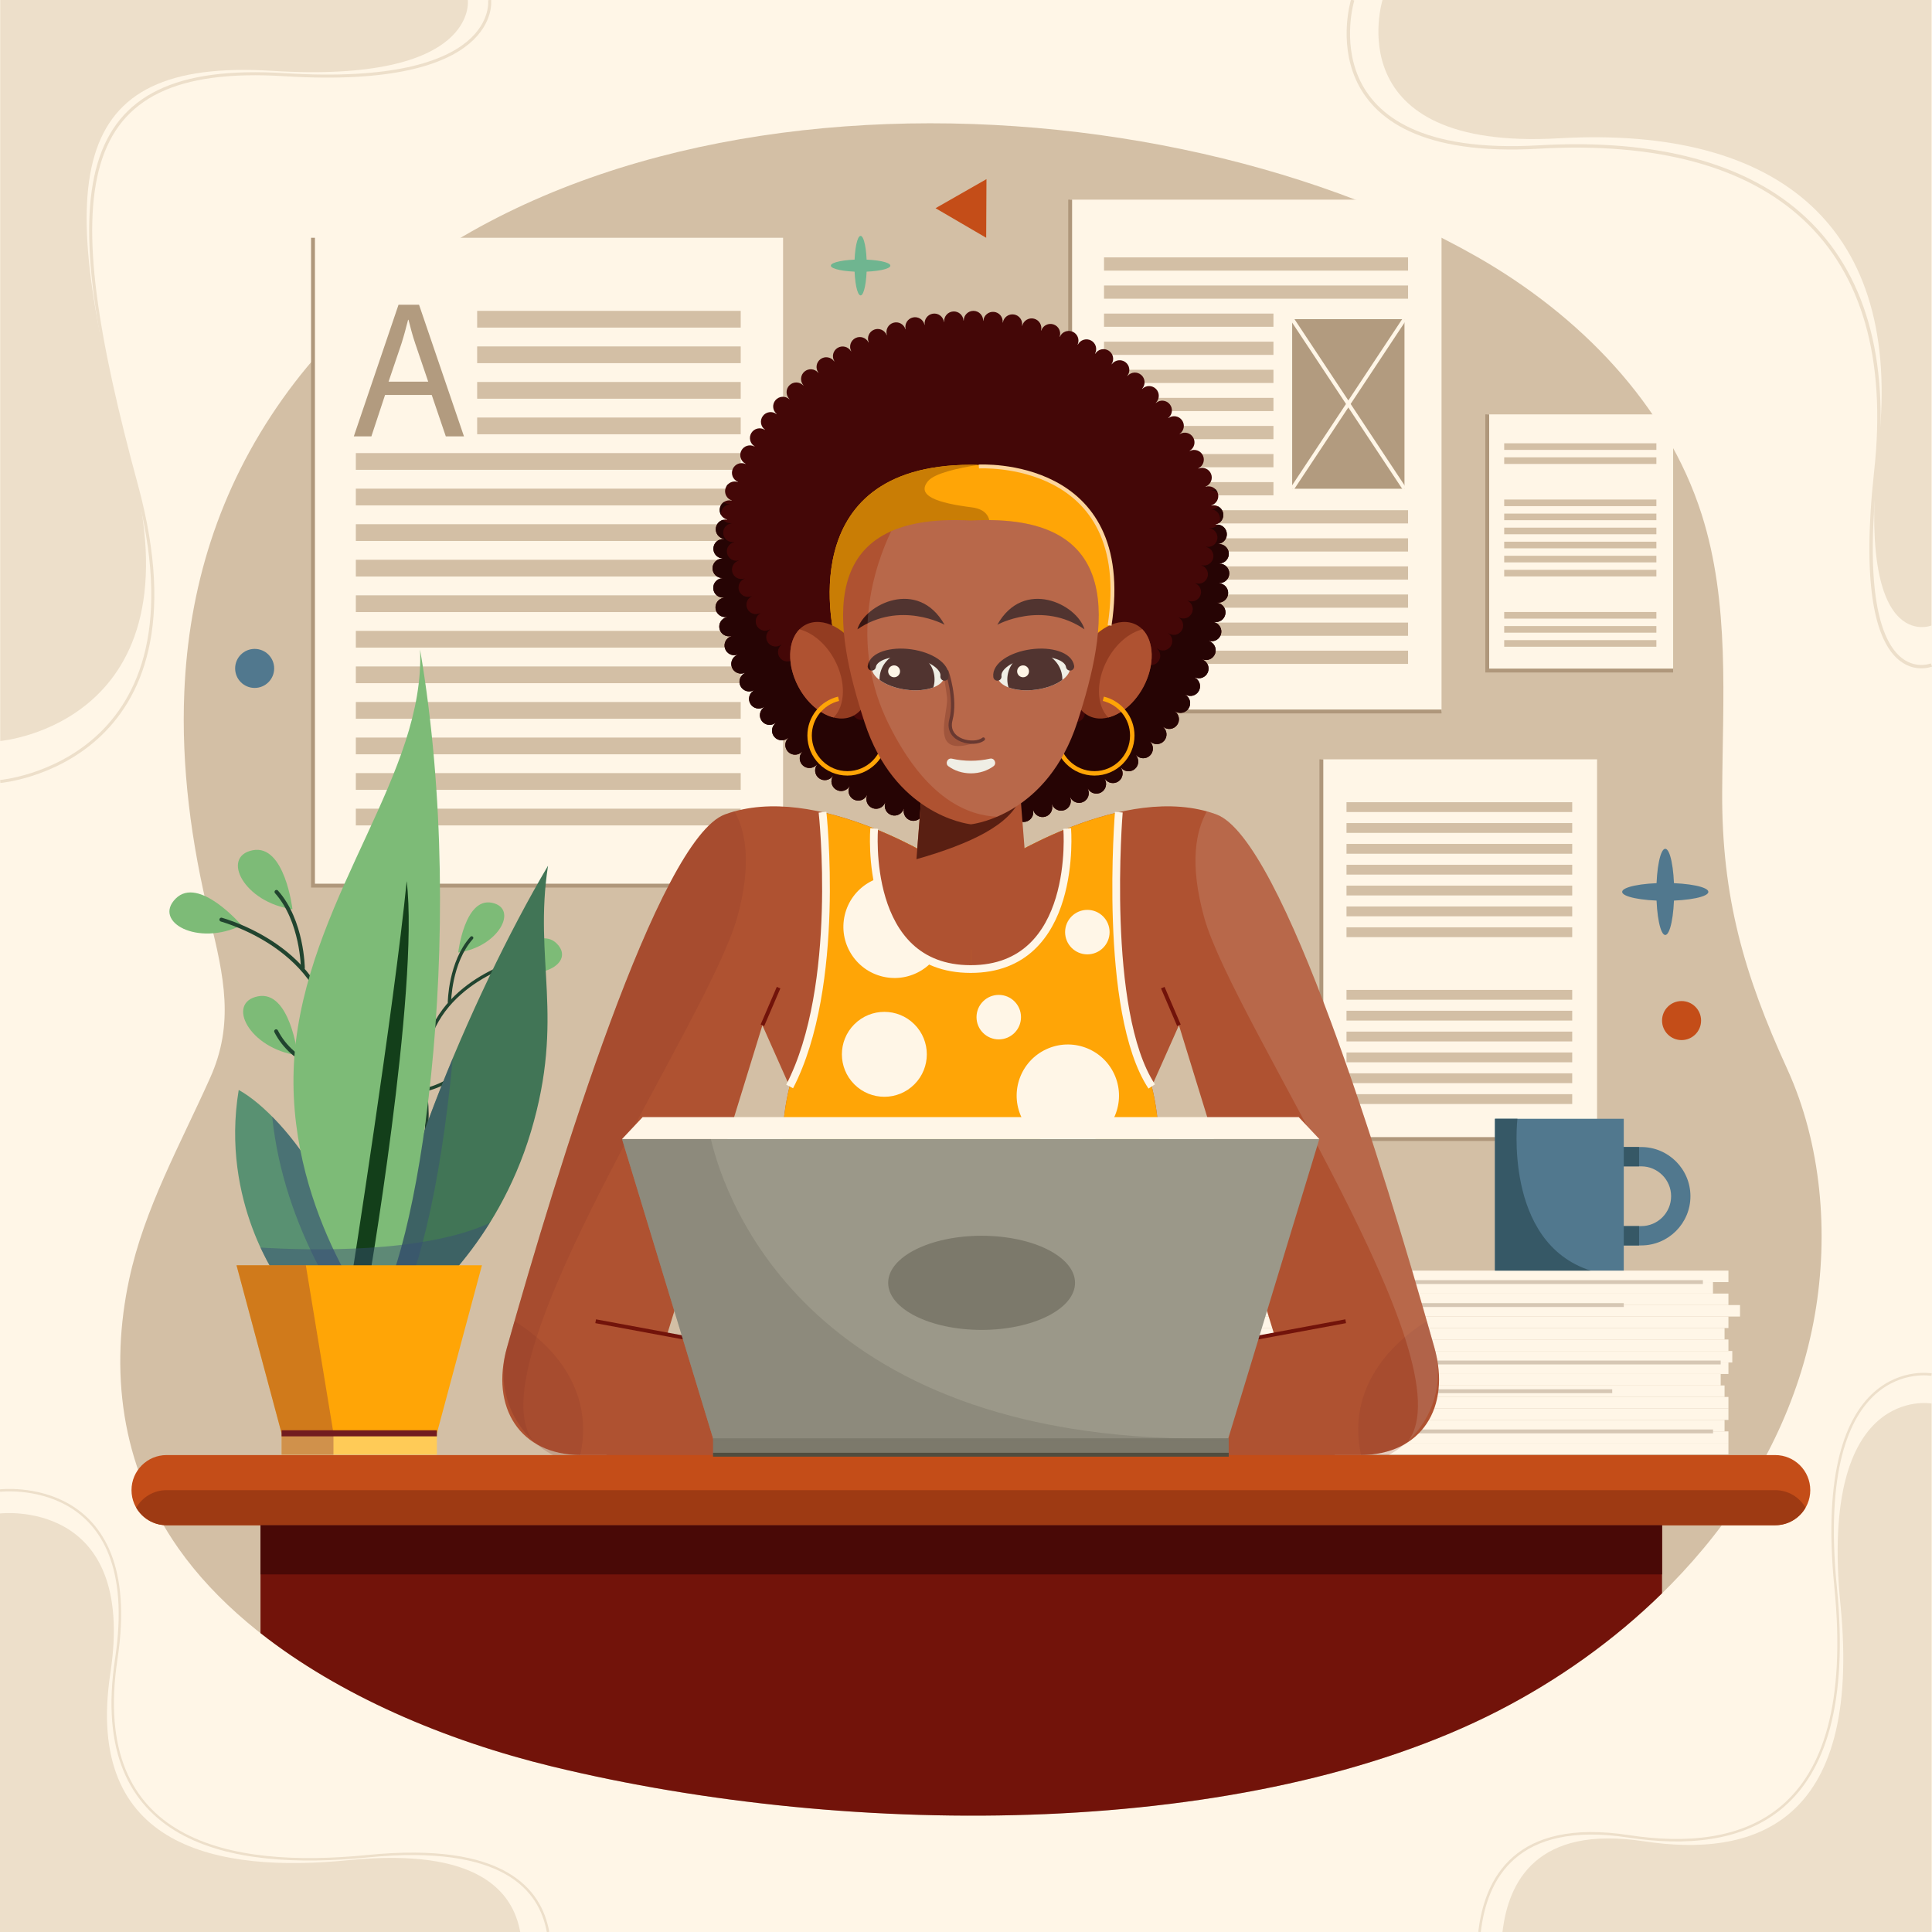 <?xml version="1.0" encoding="utf-8"?>
<!-- Generator: Adobe Illustrator 27.5.0, SVG Export Plug-In . SVG Version: 6.00 Build 0)  -->
<svg version="1.1" xmlns="http://www.w3.org/2000/svg" xmlns:xlink="http://www.w3.org/1999/xlink" x="0px" y="0px"
	 viewBox="0 0 500 500" style="enable-background:new 0 0 500 500;" xml:space="preserve">
<g id="BACKGROUND">
	<rect style="fill:#FFF6E7;" width="500" height="500"/>
</g>
<g id="OBJECTS">
	<path style="fill:#D3BFA5;" d="M47.7,179.065c1.129-26.571,8.688-52.267,25.489-75.916
		c63.185-88.939,221.557-86.686,309.191-36.611c26.314,15.036,48.95,38.09,58.017,66.604c7.324,23.031,5.433,47.695,5.302,71.785
		c-0.148,27.162,5.664,47.307,16.813,71.682c8.923,19.509,10.799,42.699,7.187,63.551c-7.836,45.245-41.547,81.861-81.999,102.627
		c-64.294,33.004-166.306,33.408-244.741,14.396c-39.641-9.609-77.499-29.058-96.749-56.418
		c-15.317-21.77-17.689-46.668-12.799-69.596c3.932-18.435,13.231-34.909,21.004-52.293c6.231-13.935,3.595-26.048-0.134-41.197
		C49.432,217.978,46.883,198.292,47.7,179.065z"/>
	<g>
		<g>
			<rect x="341.968" y="196.516" style="fill:#FFF6E7;" width="71.351" height="98.336"/>
			<rect x="348.471" y="207.611" style="fill:#D3BFA5;" width="58.417" height="2.54"/>
			<rect x="348.471" y="213.008" style="fill:#D3BFA5;" width="58.417" height="2.54"/>
			<rect x="348.471" y="218.406" style="fill:#D3BFA5;" width="58.417" height="2.54"/>
			<rect x="348.471" y="223.803" style="fill:#D3BFA5;" width="58.417" height="2.54"/>
			<rect x="348.471" y="229.2" style="fill:#D3BFA5;" width="58.417" height="2.54"/>
			<rect x="348.471" y="234.597" style="fill:#D3BFA5;" width="58.417" height="2.54"/>
			<rect x="348.471" y="239.994" style="fill:#D3BFA5;" width="58.417" height="2.54"/>
			<rect x="348.471" y="256.186" style="fill:#D3BFA5;" width="58.417" height="2.54"/>
			<rect x="348.471" y="261.583" style="fill:#D3BFA5;" width="58.417" height="2.54"/>
			<rect x="348.471" y="266.98" style="fill:#D3BFA5;" width="58.417" height="2.54"/>
			<rect x="348.471" y="272.378" style="fill:#D3BFA5;" width="58.417" height="2.54"/>
			<rect x="348.471" y="277.775" style="fill:#D3BFA5;" width="58.417" height="2.54"/>
			<rect x="348.471" y="283.172" style="fill:#D3BFA5;" width="58.417" height="2.54"/>
		</g>
		<polyline style="fill:none;stroke:#AF977B;stroke-miterlimit:10;" points="341.968,196.516 341.968,294.785 413.319,294.785 		"/>
	</g>
	<g>
		<g>
			<g>
				<rect x="276.958" y="51.669" style="fill:#FFF6E7;" width="96.11" height="132.459"/>
				<rect x="285.719" y="66.614" style="fill:#D3BFA5;" width="78.687" height="3.421"/>
				<rect x="285.719" y="73.884" style="fill:#D3BFA5;" width="78.687" height="3.421"/>
				<rect x="285.719" y="81.154" style="fill:#D3BFA5;" width="78.687" height="3.421"/>
				<rect x="285.719" y="88.424" style="fill:#D3BFA5;" width="78.687" height="3.421"/>
				<rect x="285.719" y="95.694" style="fill:#D3BFA5;" width="78.687" height="3.421"/>
				<rect x="285.719" y="102.964" style="fill:#D3BFA5;" width="78.687" height="3.421"/>
				<rect x="285.719" y="110.234" style="fill:#D3BFA5;" width="78.687" height="3.421"/>
				<rect x="285.719" y="117.504" style="fill:#D3BFA5;" width="78.687" height="3.421"/>
				<rect x="285.719" y="124.774" style="fill:#D3BFA5;" width="78.687" height="3.421"/>
				<rect x="285.719" y="132.044" style="fill:#D3BFA5;" width="78.687" height="3.421"/>
				<rect x="285.719" y="139.314" style="fill:#D3BFA5;" width="78.687" height="3.421"/>
				<rect x="285.719" y="146.584" style="fill:#D3BFA5;" width="78.687" height="3.421"/>
				<rect x="285.719" y="153.854" style="fill:#D3BFA5;" width="78.687" height="3.421"/>
				<rect x="285.719" y="161.124" style="fill:#D3BFA5;" width="78.687" height="3.421"/>
				<rect x="285.719" y="168.394" style="fill:#D3BFA5;" width="78.687" height="3.421"/>
				<rect x="329.569" y="80.342" style="fill:#FFF6E7;" width="37.431" height="49.574"/>
				<rect x="334.413" y="82.6" style="fill:#B29B7F;" width="29.064" height="43.884"/>
			</g>
			<line style="fill:none;stroke:#FFF6E7;stroke-miterlimit:10;" x1="334.413" y1="82.6" x2="363.478" y2="126.484"/>
			<line style="fill:none;stroke:#FFF6E7;stroke-miterlimit:10;" x1="363.478" y1="82.6" x2="334.413" y2="126.484"/>
		</g>
		<polyline style="fill:none;stroke:#AF977B;stroke-miterlimit:10;" points="373.068,184.128 276.958,184.128 276.958,51.669 		"/>
	</g>
	<g>
		<g>
			<rect x="81.004" y="61.534" style="fill:#FFF6E7;" width="121.655" height="167.666"/>
			<rect x="123.489" y="80.451" style="fill:#D3BFA5;" width="68.206" height="4.331"/>
			<rect x="123.489" y="89.653" style="fill:#D3BFA5;" width="68.206" height="4.331"/>
			<rect x="123.489" y="98.856" style="fill:#D3BFA5;" width="68.206" height="4.331"/>
			<rect x="123.489" y="108.058" style="fill:#D3BFA5;" width="68.206" height="4.331"/>
			<rect x="92.092" y="117.26" style="fill:#D3BFA5;" width="99.602" height="4.331"/>
			<rect x="92.092" y="126.463" style="fill:#D3BFA5;" width="99.602" height="4.331"/>
			<rect x="92.092" y="135.665" style="fill:#D3BFA5;" width="99.602" height="4.331"/>
			<rect x="92.092" y="144.867" style="fill:#D3BFA5;" width="99.602" height="4.331"/>
			<rect x="92.092" y="154.07" style="fill:#D3BFA5;" width="99.602" height="4.331"/>
			<rect x="92.092" y="163.272" style="fill:#D3BFA5;" width="99.602" height="4.331"/>
			<rect x="92.092" y="172.475" style="fill:#D3BFA5;" width="99.602" height="4.331"/>
			<rect x="92.092" y="181.677" style="fill:#D3BFA5;" width="99.602" height="4.331"/>
			<rect x="92.092" y="190.879" style="fill:#D3BFA5;" width="99.602" height="4.331"/>
			<rect x="92.092" y="200.081" style="fill:#D3BFA5;" width="99.602" height="4.331"/>
			<rect x="92.092" y="209.284" style="fill:#D3BFA5;" width="99.602" height="4.331"/>
			<g>
				<path style="fill:#B29B7F;" d="M99.652,102.217l-3.539,10.715h-4.548l11.573-34.067h5.309l11.627,34.067h-4.7l-3.642-10.715
					H99.652z M110.822,98.779l-3.334-9.805c-0.761-2.222-1.263-4.245-1.77-6.217h-0.103c-0.506,2.023-1.062,4.095-1.716,6.167
					l-3.338,9.855H110.822z"/>
			</g>
		</g>
		<polyline style="fill:none;stroke:#AF977B;stroke-miterlimit:10;" points="81.004,61.534 81.004,229.2 202.659,229.2 		"/>
	</g>
	<g>
		<g>
			<rect x="320.488" y="328.832" style="fill:#FFF6E7;" width="126.826" height="2.972"/>
			<rect x="316.488" y="331.804" style="fill:#FFF6E7;" width="126.826" height="2.973"/>
			<rect x="320.488" y="334.776" style="fill:#FFF6E7;" width="126.826" height="2.973"/>
			<rect x="323.488" y="337.749" style="fill:#FFF6E7;" width="126.826" height="2.973"/>
			<rect x="320.488" y="340.721" style="fill:#FFF6E7;" width="126.826" height="2.972"/>
			<rect x="319.488" y="343.694" style="fill:#FFF6E7;" width="126.826" height="2.973"/>
			<rect x="320.488" y="346.666" style="fill:#FFF6E7;" width="126.826" height="2.973"/>
			<rect x="321.488" y="349.639" style="fill:#FFF6E7;" width="126.826" height="2.972"/>
			<rect x="320.488" y="352.611" style="fill:#FFF6E7;" width="126.826" height="2.973"/>
			<rect x="318.488" y="355.584" style="fill:#FFF6E7;" width="126.826" height="2.973"/>
			<rect x="319.488" y="358.556" style="fill:#FFF6E7;" width="126.826" height="2.973"/>
			<rect x="320.488" y="361.529" style="fill:#FFF6E7;" width="126.826" height="2.972"/>
			<rect x="320.488" y="364.501" style="fill:#FFF6E7;" width="126.826" height="2.973"/>
			<rect x="319.488" y="367.474" style="fill:#FFF6E7;" width="126.826" height="2.973"/>
			<rect x="320.488" y="370.446" style="fill:#FFF6E7;" width="126.826" height="2.972"/>
			<rect x="320.488" y="373.419" style="fill:#FFF6E7;" width="126.826" height="2.973"/>
		</g>
		<line style="fill:none;stroke:#D6C7B4;stroke-miterlimit:10;" x1="440.708" y1="331.804" x2="354.176" y2="331.804"/>
		<line style="fill:none;stroke:#D6C7B4;stroke-miterlimit:10;" x1="420.231" y1="337.749" x2="333.699" y2="337.749"/>
		<line style="fill:none;stroke:#D6C7B4;stroke-miterlimit:10;" x1="445.313" y1="352.611" x2="358.781" y2="352.611"/>
		<line style="fill:none;stroke:#D6C7B4;stroke-miterlimit:10;" x1="417.24" y1="360.043" x2="330.708" y2="360.043"/>
		<line style="fill:none;stroke:#D6C7B4;stroke-miterlimit:10;" x1="443.332" y1="370.446" x2="356.8" y2="370.446"/>
	</g>
	<path style="fill:#EDDFCA;" d="M499.881,363.228c0,0-29.26-5.303-23.563,52.141c5.696,57.444-23.126,65.372-50.904,61.151
		s-35.043,10.476-36.573,23.48c107.77,0,111.04,0,111.04,0V363.228z"/>
	<path style="fill:none;stroke:#EDDFCA;stroke-width:0.648;stroke-miterlimit:10;" d="M499.881,355.748
		c0,0-30.825-5.593-24.824,54.993s-24.363,68.948-53.627,64.495c-29.264-4.453-36.917,11.049-38.529,24.764"/>
	<path style="fill:#EDDFCA;" d="M0,391.681c0,0,35.475-4.2,28.569,41.294c-6.907,45.494,28.038,51.773,61.717,48.429
		c33.679-3.344,42.487,8.296,44.342,18.596C3.964,500,0,500,0,500V391.681z"/>
	<path style="fill:none;stroke:#EDDFCA;stroke-width:0.635;stroke-miterlimit:10;" d="M0,385.757c0,0,37.374-4.43,30.097,43.552
		c-7.276,47.982,29.538,54.604,65.02,51.078c35.481-3.526,44.76,8.75,46.714,19.613"/>
	<g>
		<g>
			<path style="fill:#440707;" d="M192.75,174.195c-1.236,0.627-1.73,2.138-1.103,3.375c0.628,1.236,2.138,1.73,3.375,1.103
				c0.012-0.006,0.024-0.014,0.036-0.021c0.01,0.017,0.019,0.034,0.029,0.051c-0.012,0.007-0.025,0.013-0.037,0.02
				c-1.183,0.723-1.556,2.268-0.833,3.451c0.723,1.183,2.268,1.556,3.451,0.833c0.013-0.008,0.025-0.018,0.038-0.026
				c0.011,0.016,0.021,0.033,0.032,0.049c-0.013,0.009-0.026,0.016-0.039,0.025c-1.123,0.814-1.373,2.384-0.559,3.506
				c0.814,1.123,2.383,1.373,3.506,0.559c0.013-0.01,0.024-0.02,0.037-0.03c0.012,0.015,0.023,0.031,0.036,0.046
				c-0.012,0.01-0.025,0.018-0.037,0.029c-1.055,0.9-1.181,2.484-0.281,3.539c0.9,1.055,2.484,1.181,3.539,0.281
				c0.013-0.011,0.025-0.024,0.038-0.035c0.013,0.014,0.027,0.028,0.04,0.043c-0.013,0.012-0.026,0.022-0.038,0.035
				c-0.981,0.98-0.981,2.57-0.001,3.55c0.98,0.981,2.57,0.981,3.55,0.001c0.013-0.013,0.023-0.027,0.036-0.04
				c0.014,0.013,0.029,0.027,0.043,0.04c-0.012,0.013-0.025,0.025-0.037,0.039c-0.9,1.054-0.776,2.639,0.278,3.539
				c1.054,0.901,2.639,0.776,3.54-0.278c0.011-0.013,0.02-0.026,0.03-0.039c0.015,0.012,0.03,0.024,0.046,0.036
				c-0.01,0.013-0.021,0.025-0.031,0.038c-0.815,1.122-0.566,2.692,0.556,3.507c1.122,0.815,2.692,0.565,3.506-0.556
				c0.009-0.012,0.015-0.024,0.024-0.036c0.016,0.011,0.033,0.021,0.049,0.032c-0.008,0.012-0.017,0.023-0.025,0.036
				c-0.724,1.183-0.352,2.728,0.831,3.452c1.183,0.724,2.728,0.352,3.452-0.831c0.007-0.012,0.013-0.025,0.02-0.037
				c0.017,0.01,0.034,0.019,0.051,0.028c-0.007,0.012-0.014,0.024-0.021,0.036c-0.628,1.236-0.136,2.747,1.1,3.376
				c1.236,0.628,2.747,0.136,3.376-1.1c0.006-0.011,0.01-0.023,0.016-0.035c0.018,0.008,0.035,0.016,0.053,0.024
				c-0.005,0.012-0.011,0.023-0.016,0.034c-0.529,1.282,0.081,2.749,1.363,3.279c1.282,0.529,2.749-0.081,3.278-1.363
				c0.004-0.011,0.007-0.022,0.011-0.032c0.018,0.007,0.036,0.014,0.054,0.021c-0.004,0.011-0.008,0.021-0.012,0.032
				c-0.426,1.319,0.298,2.735,1.617,3.161c1.319,0.426,2.734-0.298,3.161-1.617c0.003-0.011,0.005-0.021,0.009-0.032
				c0.019,0.005,0.037,0.01,0.056,0.015c-0.003,0.011-0.007,0.021-0.01,0.032c-0.321,1.349,0.512,2.703,1.861,3.024
				c1.349,0.321,2.703-0.512,3.024-1.861c0.003-0.013,0.004-0.026,0.007-0.039c0.019,0.004,0.038,0.007,0.057,0.011
				c-0.002,0.013-0.006,0.026-0.008,0.039c-0.214,1.37,0.724,2.654,2.093,2.868c1.37,0.214,2.654-0.723,2.868-2.093
				c0.002-0.016,0.003-0.031,0.005-0.047c0.019,0.002,0.039,0.004,0.058,0.006c-0.002,0.016-0.005,0.031-0.006,0.047
				c-0.105,1.383,0.93,2.589,2.313,2.694c1.383,0.105,2.589-0.93,2.694-2.313c0.001-0.018,0-0.035,0.001-0.053
				c0.019,0.001,0.039,0.001,0.058,0.002c0,0.018-0.003,0.035-0.003,0.053c0.004,1.387,1.131,2.507,2.518,2.503
				c0.678-0.002,1.291-0.274,1.741-0.711c0.475,0.411,1.103,0.646,1.78,0.608c1.384-0.077,2.444-1.262,2.367-2.646
				c-0.001-0.017-0.004-0.033-0.005-0.049c0.019-0.002,0.039-0.003,0.058-0.005c0.002,0.017,0.002,0.033,0.004,0.049
				c0.186,1.374,1.45,2.337,2.824,2.151c1.374-0.186,2.337-1.451,2.151-2.824c-0.002-0.014-0.006-0.028-0.008-0.042
				c0.019-0.003,0.038-0.006,0.057-0.01c0.003,0.014,0.004,0.028,0.007,0.042c0.294,1.355,1.63,2.216,2.985,1.922
				c1.355-0.294,2.216-1.63,1.922-2.985c-0.003-0.012-0.007-0.023-0.009-0.034c0.019-0.005,0.038-0.009,0.056-0.014
				c0.003,0.011,0.005,0.023,0.008,0.034c0.399,1.328,1.799,2.08,3.127,1.681c1.328-0.399,2.08-1.799,1.681-3.127
				c-0.003-0.01-0.008-0.02-0.011-0.031c0.018-0.006,0.036-0.013,0.055-0.019c0.004,0.01,0.007,0.021,0.01,0.032
				c0.503,1.292,1.958,1.932,3.25,1.429c1.292-0.503,1.932-1.958,1.429-3.25c-0.005-0.011-0.01-0.022-0.015-0.033
				c0.018-0.008,0.035-0.016,0.053-0.024c0.005,0.011,0.009,0.023,0.014,0.034c0.603,1.249,2.104,1.772,3.353,1.169
				c1.248-0.603,1.772-2.104,1.169-3.353c-0.006-0.012-0.013-0.023-0.02-0.036c0.017-0.009,0.034-0.018,0.051-0.027
				c0.007,0.012,0.012,0.024,0.019,0.036c0.7,1.197,2.237,1.6,3.434,0.901c1.197-0.699,1.601-2.237,0.901-3.434
				c-0.007-0.013-0.016-0.024-0.024-0.036c0.016-0.01,0.033-0.02,0.049-0.031c0.008,0.012,0.014,0.025,0.023,0.037
				c0.792,1.138,2.356,1.419,3.495,0.628s1.419-2.356,0.628-3.494c-0.009-0.013-0.02-0.024-0.029-0.037
				c0.016-0.012,0.031-0.024,0.046-0.036c0.01,0.012,0.018,0.026,0.028,0.038c0.879,1.072,2.461,1.229,3.533,0.35
				c1.072-0.879,1.229-2.461,0.35-3.533c-0.011-0.014-0.024-0.025-0.035-0.039c0.015-0.013,0.029-0.026,0.043-0.039
				c0.012,0.013,0.022,0.027,0.035,0.04c0.961,1,2.55,1.032,3.55,0.071c1-0.961,1.032-2.55,0.071-3.55
				c-0.012-0.013-0.026-0.024-0.039-0.036c0.014-0.014,0.027-0.028,0.041-0.042c0.013,0.012,0.024,0.025,0.038,0.037
				c1.036,0.921,2.623,0.828,3.544-0.209c0.921-1.036,0.828-2.623-0.209-3.544c-0.012-0.011-0.025-0.02-0.037-0.03
				c0.012-0.015,0.025-0.029,0.037-0.045c0.013,0.01,0.024,0.021,0.036,0.03c1.106,0.837,2.68,0.618,3.517-0.487
				c0.836-1.106,0.618-2.68-0.488-3.517c-0.013-0.01-0.026-0.017-0.039-0.026c0.011-0.016,0.022-0.032,0.033-0.048
				c0.013,0.009,0.025,0.019,0.038,0.027c1.168,0.747,2.721,0.405,3.467-0.763c0.747-1.168,0.405-2.721-0.763-3.467
				c-0.012-0.008-0.025-0.014-0.038-0.022c0.01-0.017,0.02-0.033,0.029-0.05c0.013,0.007,0.024,0.016,0.037,0.022
				c1.223,0.653,2.744,0.19,3.397-1.034c0.652-1.223,0.19-2.744-1.034-3.397c-0.011-0.006-0.023-0.01-0.034-0.016
				c0.008-0.017,0.017-0.035,0.026-0.052c0.011,0.005,0.022,0.012,0.033,0.017c1.271,0.554,2.75-0.027,3.304-1.298
				c0.554-1.271-0.027-2.75-1.298-3.305c-0.01-0.004-0.02-0.007-0.03-0.011c0.007-0.018,0.014-0.036,0.02-0.054
				c0.01,0.004,0.02,0.009,0.03,0.012c1.311,0.452,2.74-0.244,3.192-1.555c0.452-1.311-0.244-2.74-1.555-3.192
				c-0.011-0.004-0.023-0.006-0.034-0.01c0.006-0.018,0.011-0.037,0.016-0.056c0.012,0.003,0.022,0.008,0.034,0.011
				c1.342,0.348,2.712-0.459,3.06-1.801c0.348-1.342-0.459-2.712-1.801-3.06c-0.013-0.003-0.026-0.005-0.039-0.008
				c0.004-0.019,0.008-0.038,0.012-0.057c0.013,0.003,0.026,0.007,0.039,0.009c1.366,0.241,2.668-0.671,2.908-2.037
				c0.241-1.366-0.671-2.667-2.037-2.908c-0.015-0.003-0.03-0.003-0.046-0.006c0.003-0.019,0.005-0.038,0.008-0.058
				c0.015,0.002,0.03,0.005,0.046,0.007c1.38,0.132,2.606-0.879,2.739-2.259c0.132-1.38-0.879-2.606-2.259-2.739
				c-0.017-0.002-0.034-0.001-0.051-0.002c0.001-0.02,0.003-0.039,0.004-0.058c0.017,0.001,0.034,0.003,0.051,0.003
				c1.386,0.023,2.529-1.082,2.552-2.468c0.023-1.386-1.082-2.529-2.468-2.552c-0.018,0-0.035,0.002-0.053,0.002
				c0-0.019,0-0.039-0.001-0.058c0.017-0.001,0.035,0.001,0.052,0c1.384-0.086,2.436-1.278,2.35-2.662
				c-0.086-1.384-1.278-2.436-2.661-2.35c-0.016,0.001-0.031,0.004-0.047,0.005c-0.002-0.019-0.003-0.039-0.005-0.058
				c0.016-0.002,0.031-0.002,0.046-0.004c1.373-0.195,2.328-1.466,2.133-2.838c-0.195-1.373-1.466-2.328-2.838-2.133
				c-0.013,0.002-0.025,0.005-0.038,0.007c-0.004-0.019-0.006-0.038-0.01-0.057c0.013-0.003,0.025-0.004,0.038-0.006
				c1.353-0.302,2.205-1.645,1.902-2.998c-0.302-1.353-1.644-2.205-2.998-1.902c-0.012,0.003-0.023,0.007-0.034,0.009
				c-0.005-0.019-0.01-0.037-0.015-0.056c0.012-0.003,0.023-0.005,0.035-0.009c1.325-0.408,2.069-1.813,1.66-3.138
				c-0.408-1.325-1.813-2.068-3.138-1.66c-0.012,0.004-0.022,0.008-0.034,0.012c-0.007-0.018-0.013-0.036-0.02-0.055
				c0.011-0.004,0.023-0.007,0.034-0.012c1.289-0.511,1.919-1.97,1.408-3.259c-0.511-1.289-1.971-1.919-3.259-1.408
				c-0.012,0.005-0.022,0.011-0.034,0.015c-0.008-0.018-0.016-0.035-0.023-0.053c0.011-0.005,0.023-0.009,0.034-0.015
				c1.245-0.611,1.758-2.116,1.147-3.36c-0.611-1.245-2.115-1.758-3.36-1.147c-0.012,0.006-0.023,0.013-0.034,0.019
				c-0.009-0.017-0.018-0.034-0.027-0.051c0.011-0.006,0.023-0.011,0.034-0.018c1.193-0.707,1.586-2.247,0.879-3.44
				c-0.707-1.193-2.247-1.586-3.44-0.879c-0.012,0.007-0.023,0.016-0.036,0.024c-0.01-0.016-0.022-0.032-0.032-0.049
				c0.012-0.008,0.025-0.015,0.037-0.023c1.133-0.799,1.404-2.365,0.605-3.498c-0.799-1.133-2.365-1.404-3.499-0.605
				c-0.014,0.01-0.026,0.021-0.039,0.031c-0.012-0.015-0.024-0.031-0.036-0.046c0.013-0.01,0.027-0.019,0.04-0.03
				c1.067-0.886,1.213-2.469,0.327-3.535c-0.886-1.067-2.469-1.213-3.535-0.327c-0.014,0.011-0.025,0.024-0.039,0.036
				c-0.013-0.015-0.026-0.029-0.039-0.044c0.013-0.012,0.027-0.022,0.039-0.035c0.994-0.967,1.015-2.557,0.048-3.55
				s-2.556-1.015-3.55-0.048c-0.012,0.012-0.022,0.025-0.034,0.037c-0.014-0.013-0.028-0.027-0.042-0.041
				c0.011-0.012,0.023-0.023,0.034-0.035c0.914-1.042,0.81-2.629-0.232-3.543c-1.042-0.914-2.629-0.81-3.543,0.232
				c-0.011,0.013-0.02,0.026-0.031,0.039c-0.015-0.012-0.03-0.024-0.046-0.036c0.01-0.013,0.022-0.025,0.032-0.039
				c0.829-1.111,0.601-2.684-0.51-3.513c-1.111-0.829-2.684-0.601-3.514,0.51c-0.01,0.013-0.017,0.027-0.027,0.04
				c-0.016-0.011-0.032-0.022-0.048-0.033c0.009-0.013,0.019-0.025,0.027-0.039c0.739-1.173,0.387-2.723-0.786-3.462
				c-1.173-0.739-2.723-0.387-3.462,0.786c-0.008,0.012-0.013,0.024-0.02,0.036c-0.017-0.01-0.033-0.02-0.05-0.03
				c0.007-0.012,0.014-0.023,0.021-0.035c0.644-1.228,0.172-2.745-1.056-3.39c-1.228-0.644-2.745-0.172-3.39,1.056
				c-0.006,0.01-0.009,0.021-0.015,0.032c-0.018-0.008-0.035-0.016-0.053-0.025c0.005-0.011,0.011-0.021,0.016-0.032
				c0.546-1.275-0.045-2.75-1.32-3.296s-2.75,0.045-3.296,1.32c-0.005,0.011-0.008,0.022-0.012,0.033
				c-0.018-0.007-0.036-0.014-0.054-0.02c0.004-0.011,0.009-0.022,0.013-0.033c0.444-1.314-0.262-2.738-1.575-3.182
				c-1.314-0.444-2.738,0.262-3.182,1.575c-0.004,0.012-0.006,0.024-0.01,0.036c-0.018-0.006-0.037-0.011-0.056-0.016
				c0.003-0.012,0.008-0.023,0.011-0.035c0.339-1.345-0.477-2.709-1.821-3.048c-1.345-0.339-2.709,0.477-3.048,1.821
				c-0.003,0.013-0.005,0.026-0.008,0.039c-0.019-0.004-0.038-0.008-0.057-0.012c0.002-0.013,0.006-0.026,0.009-0.039
				c0.232-1.367-0.689-2.663-2.056-2.895c-1.367-0.232-2.663,0.689-2.895,2.056c-0.002,0.015-0.003,0.029-0.005,0.044
				c-0.019-0.002-0.038-0.006-0.058-0.008c0.002-0.015,0.005-0.029,0.006-0.044c0.123-1.381-0.896-2.601-2.277-2.724
				c-1.381-0.123-2.6,0.896-2.724,2.277c-0.001,0.016-0.001,0.032-0.002,0.048c-0.02-0.001-0.039-0.003-0.058-0.004
				c0-0.016,0.003-0.032,0.003-0.048c0.014-1.386-1.098-2.522-2.485-2.536c-1.386-0.014-2.522,1.098-2.536,2.485
				c0,0.016,0.002,0.032,0.002,0.049c-0.02,0-0.039,0.002-0.058,0.002c-0.001-0.017,0-0.033-0.001-0.049
				c-0.095-1.383-1.294-2.428-2.677-2.332c-1.383,0.095-2.428,1.294-2.332,2.677c0.001,0.015,0.004,0.03,0.005,0.045
				c-0.019,0.002-0.038,0.005-0.058,0.007c-0.002-0.015-0.002-0.03-0.005-0.046c-0.204-1.372-1.481-2.318-2.852-2.114
				c-1.372,0.204-2.318,1.481-2.114,2.852c0.002,0.014,0.006,0.027,0.008,0.04c-0.019,0.004-0.038,0.008-0.057,0.011
				c-0.003-0.014-0.004-0.027-0.007-0.041c-0.311-1.351-1.659-2.194-3.01-1.883c-1.351,0.311-2.194,1.659-1.883,3.01
				c0.003,0.012,0.007,0.024,0.01,0.036c-0.019,0.005-0.037,0.01-0.056,0.015c-0.004-0.012-0.006-0.024-0.009-0.037
				c-0.417-1.322-1.827-2.057-3.149-1.64s-2.057,1.827-1.64,3.149c0.004,0.012,0.009,0.022,0.013,0.034
				c-0.018,0.007-0.036,0.013-0.055,0.019c-0.004-0.011-0.007-0.023-0.012-0.034c-0.52-1.285-1.983-1.906-3.268-1.387
				c-1.285,0.52-1.906,1.983-1.387,3.269c0.005,0.011,0.01,0.021,0.015,0.032c-0.018,0.008-0.035,0.016-0.053,0.023
				c-0.005-0.01-0.009-0.021-0.014-0.032c-0.619-1.241-2.127-1.744-3.368-1.125c-1.241,0.619-1.744,2.127-1.125,3.368
				c0.006,0.012,0.013,0.022,0.019,0.034c-0.017,0.009-0.034,0.019-0.051,0.028c-0.007-0.011-0.012-0.023-0.018-0.034
				c-0.715-1.188-2.258-1.571-3.446-0.856c-1.188,0.715-1.571,2.258-0.856,3.446c0.008,0.013,0.017,0.025,0.026,0.038
				c-0.016,0.011-0.032,0.021-0.049,0.032c-0.009-0.013-0.016-0.026-0.025-0.039c-0.807-1.128-2.375-1.388-3.502-0.582
				c-1.128,0.806-1.388,2.375-0.582,3.502c0.01,0.014,0.021,0.026,0.031,0.039c-0.015,0.012-0.031,0.024-0.046,0.035
				c-0.01-0.013-0.019-0.027-0.03-0.04c-0.893-1.061-2.477-1.197-3.537-0.304c-1.061,0.893-1.197,2.477-0.304,3.537
				c0.011,0.013,0.023,0.024,0.034,0.036c-0.014,0.013-0.029,0.026-0.044,0.039c-0.011-0.012-0.021-0.025-0.033-0.037
				c-0.974-0.987-2.563-0.998-3.55-0.025c-0.987,0.974-0.998,2.563-0.025,3.55c0.012,0.013,0.026,0.023,0.038,0.035
				c-0.013,0.014-0.026,0.029-0.04,0.043c-0.013-0.012-0.024-0.025-0.038-0.036c-1.048-0.907-2.634-0.793-3.541,0.255
				c-0.907,1.048-0.793,2.634,0.255,3.541c0.013,0.011,0.027,0.021,0.04,0.032c-0.012,0.015-0.024,0.03-0.036,0.046
				c-0.014-0.011-0.026-0.022-0.04-0.032c-1.116-0.822-2.688-0.583-3.51,0.533c-0.822,1.117-0.583,2.688,0.533,3.51
				c0.012,0.009,0.026,0.017,0.038,0.025c-0.011,0.016-0.022,0.032-0.033,0.048c-0.013-0.008-0.024-0.018-0.037-0.026
				c-1.178-0.731-2.726-0.369-3.457,0.808c-0.731,1.178-0.369,2.726,0.808,3.457c0.011,0.007,0.023,0.012,0.034,0.019
				c-0.01,0.017-0.019,0.034-0.028,0.051c-0.012-0.006-0.022-0.014-0.034-0.02c-1.232-0.636-2.746-0.154-3.383,1.078
				c-0.636,1.232-0.154,2.746,1.078,3.383c0.011,0.006,0.023,0.01,0.035,0.016c-0.008,0.018-0.016,0.035-0.024,0.053
				c-0.012-0.005-0.022-0.012-0.034-0.017c-1.278-0.537-2.75,0.063-3.287,1.341c-0.537,1.278,0.063,2.75,1.341,3.287
				c0.011,0.005,0.023,0.008,0.034,0.012c-0.007,0.018-0.014,0.036-0.02,0.054c-0.012-0.004-0.022-0.009-0.034-0.013
				c-1.316-0.435-2.736,0.28-3.171,1.596c-0.435,1.317,0.28,2.736,1.596,3.171c0.011,0.004,0.023,0.006,0.035,0.009
				c-0.005,0.019-0.011,0.037-0.016,0.056c-0.012-0.003-0.022-0.007-0.034-0.01c-1.347-0.33-2.706,0.494-3.036,1.841
				c-0.33,1.347,0.494,2.706,1.841,3.036c0.012,0.003,0.024,0.004,0.036,0.007c-0.004,0.019-0.008,0.038-0.012,0.057
				c-0.012-0.002-0.024-0.006-0.036-0.008c-1.369-0.223-2.658,0.706-2.881,2.075c-0.223,1.368,0.706,2.658,2.075,2.881
				c0.015,0.002,0.029,0.003,0.044,0.005c-0.002,0.019-0.004,0.039-0.006,0.058c-0.015-0.001-0.029-0.005-0.044-0.006
				c-1.382-0.114-2.595,0.913-2.709,2.295c-0.114,1.382,0.913,2.595,2.295,2.709c0.017,0.001,0.034,0.001,0.051,0.002
				c-0.001,0.02-0.001,0.039-0.002,0.058c-0.017-0.001-0.034-0.003-0.051-0.003c-1.387-0.005-2.515,1.115-2.52,2.501
				c-0.005,1.387,1.115,2.515,2.501,2.52c0.018,0,0.035-0.002,0.052-0.002c0.001,0.019,0.002,0.039,0.002,0.058
				c-0.018,0.001-0.035,0-0.053,0.001c-1.383,0.104-2.419,1.309-2.315,2.692c0.104,1.383,1.31,2.419,2.692,2.315
				c0.016-0.001,0.031-0.005,0.048-0.006c0.002,0.019,0.005,0.039,0.007,0.058c-0.016,0.002-0.032,0.003-0.048,0.005
				c-1.37,0.213-2.308,1.496-2.095,2.866c0.213,1.37,1.496,2.308,2.866,2.095c0.014-0.002,0.027-0.006,0.041-0.009
				c0.004,0.019,0.007,0.038,0.011,0.057c-0.014,0.003-0.027,0.004-0.041,0.008c-1.349,0.32-2.183,1.673-1.863,3.022
				c0.32,1.349,1.673,2.183,3.022,1.863c0.012-0.003,0.023-0.007,0.036-0.01c0.005,0.019,0.01,0.037,0.015,0.056
				c-0.012,0.004-0.024,0.006-0.036,0.009c-1.32,0.425-2.045,1.84-1.619,3.16c0.425,1.32,1.84,2.045,3.16,1.619
				c0.011-0.003,0.021-0.008,0.031-0.012c0.007,0.018,0.013,0.036,0.019,0.055c-0.01,0.004-0.021,0.007-0.031,0.011
				c-1.282,0.528-1.893,1.995-1.365,3.277c0.528,1.282,1.995,1.893,3.277,1.365c0.011-0.005,0.021-0.01,0.032-0.015
				c0.008,0.018,0.017,0.035,0.025,0.053C192.771,174.186,192.76,174.189,192.75,174.195"/>
			<g>
				<path style="fill:#260404;" d="M315.275,131.068c-0.448,0.437-1.063,0.702-1.738,0.69c-0.017,0-0.033-0.003-0.049-0.003
					c-0.001,0.019-0.002,0.038-0.003,0.057c0.017,0.001,0.033,0.001,0.05,0.002c1.337,0.128,2.318,1.316,2.19,2.654
					c-0.032,0.331-0.129,0.64-0.277,0.916c0.858-0.554,1.325-1.6,1.09-2.655C316.37,131.989,315.893,131.401,315.275,131.068z"/>
				<path style="fill:#260404;" d="M315.12,127.459c-0.131-0.336-0.326-0.63-0.569-0.871c-0.283,0.141-0.598,0.229-0.934,0.25
					c-0.017,0.001-0.034,0-0.051,0.001c0,0.019,0,0.038,0.001,0.057c0.017,0,0.034-0.002,0.051-0.002
					C314.193,126.903,314.71,127.119,315.12,127.459z"/>
				<path style="fill:#260404;" d="M188.068,125.764c0.252-0.087,0.518-0.143,0.799-0.142c0.017,0,0.033,0.002,0.05,0.003
					c0.001-0.019,0.001-0.038,0.002-0.057c-0.017-0.001-0.033,0-0.049-0.002c-0.198-0.016-0.385-0.062-0.565-0.122
					C188.216,125.542,188.141,125.652,188.068,125.764z"/>
				<path style="fill:#260404;" d="M186.608,133.152c-0.101-1.34,0.903-2.508,2.243-2.609c0.017-0.001,0.034,0,0.051-0.001
					c-0.001-0.019-0.002-0.038-0.002-0.057c-0.017,0-0.034,0.002-0.051,0.002c-0.576-0.002-1.097-0.212-1.512-0.548
					c-0.485,0.337-0.855,0.843-1.007,1.462c-0.168,0.684-0.036,1.371,0.309,1.925C186.63,133.268,186.613,133.212,186.608,133.152z"
					/>
				<path style="fill:#260404;" d="M315.581,150.957c-0.017-0.002-0.034-0.001-0.051-0.002c0.001-0.02,0.002-0.039,0.004-0.058
					c0.017,0.001,0.034,0.003,0.051,0.003c1.386,0.023,2.529-1.082,2.552-2.468c0.023-1.386-1.082-2.529-2.468-2.552
					c-0.018,0-0.035,0.002-0.053,0.002c0-0.019,0-0.039-0.001-0.058c0.017-0.001,0.035,0.001,0.052,0
					c1.384-0.086,2.436-1.278,2.35-2.662c-0.086-1.384-1.278-2.436-2.661-2.35c-0.016,0.001-0.031,0.004-0.047,0.005
					c-0.002-0.019-0.003-0.039-0.005-0.058c0.016-0.002,0.031-0.002,0.046-0.004c1.373-0.195,2.328-1.466,2.133-2.838
					c-0.169-1.188-1.144-2.059-2.293-2.147c-0.496,0.61-1.278,0.97-2.12,0.889c-0.015-0.001-0.029-0.005-0.044-0.006
					c-0.002,0.019-0.005,0.037-0.008,0.056c0.015,0.002,0.03,0.003,0.044,0.005c1.323,0.233,2.207,1.495,1.974,2.818
					c-0.233,1.323-1.495,2.207-2.818,1.974c-0.013-0.002-0.025-0.006-0.038-0.009c-0.004,0.018-0.008,0.037-0.012,0.055
					c0.013,0.003,0.025,0.005,0.038,0.008c1.301,0.337,2.082,1.664,1.745,2.965c-0.337,1.301-1.664,2.082-2.965,1.745
					c-0.011-0.003-0.022-0.007-0.033-0.01c-0.006,0.018-0.011,0.036-0.016,0.054c0.011,0.004,0.022,0.006,0.033,0.01
					c1.27,0.438,1.945,1.823,1.506,3.093c-0.438,1.27-1.823,1.945-3.093,1.506c-0.01-0.003-0.019-0.008-0.029-0.012
					c-0.007,0.018-0.013,0.035-0.02,0.053c0.01,0.004,0.019,0.007,0.029,0.011c1.232,0.537,1.795,1.971,1.258,3.202
					c-0.537,1.232-1.971,1.795-3.202,1.258c-0.011-0.005-0.021-0.011-0.032-0.016c-0.008,0.017-0.017,0.034-0.025,0.05
					c0.011,0.006,0.022,0.01,0.033,0.016c1.186,0.632,1.634,2.106,1.002,3.291c-0.632,1.186-2.106,1.634-3.291,1.002
					c-0.013-0.007-0.024-0.015-0.036-0.022c-0.01,0.016-0.019,0.032-0.029,0.049c0.012,0.007,0.025,0.013,0.037,0.021
					c1.132,0.724,1.463,2.228,0.739,3.36c-0.724,1.132-2.228,1.463-3.36,0.739c-0.013-0.008-0.024-0.018-0.037-0.027
					c-0.011,0.015-0.021,0.031-0.032,0.047c0.012,0.009,0.025,0.016,0.038,0.025c1.072,0.811,1.283,2.336,0.472,3.408
					c-0.811,1.072-2.336,1.283-3.408,0.472c-0.012-0.009-0.023-0.02-0.035-0.029c-0.012,0.015-0.024,0.029-0.036,0.043
					c0.012,0.01,0.025,0.019,0.036,0.029c1.004,0.893,1.095,2.43,0.202,3.435c-0.892,1.004-2.43,1.095-3.434,0.202
					c-0.013-0.011-0.024-0.024-0.036-0.036c-0.013,0.014-0.026,0.027-0.039,0.041c0.012,0.012,0.025,0.023,0.037,0.035
					c0.931,0.969,0.9,2.509-0.069,3.44c-0.969,0.931-2.509,0.9-3.44-0.069c-0.012-0.012-0.022-0.026-0.034-0.038
					c-0.014,0.012-0.028,0.025-0.042,0.038c0.011,0.013,0.023,0.025,0.034,0.038c0.852,1.039,0.7,2.572-0.34,3.424
					c-1.039,0.852-2.572,0.7-3.424-0.34c-0.01-0.012-0.018-0.025-0.027-0.037c-0.015,0.011-0.03,0.023-0.045,0.034
					c0.009,0.012,0.019,0.023,0.028,0.036c0.767,1.103,0.495,2.619-0.608,3.386c-1.103,0.767-2.619,0.495-3.386-0.608
					c-0.008-0.012-0.014-0.024-0.022-0.035c-0.016,0.01-0.032,0.02-0.048,0.03c0.007,0.012,0.016,0.023,0.023,0.035
					c0.678,1.16,0.287,2.65-0.873,3.328c-1.16,0.678-2.65,0.287-3.328-0.873c-0.007-0.012-0.012-0.023-0.018-0.035
					c-0.017,0.009-0.033,0.018-0.05,0.027c0.006,0.012,0.013,0.023,0.019,0.035c0.584,1.21,0.077,2.664-1.133,3.249
					c-1.21,0.584-2.664,0.077-3.249-1.133c-0.005-0.011-0.009-0.022-0.014-0.033c-0.017,0.008-0.034,0.015-0.051,0.023
					c0.004,0.011,0.01,0.021,0.014,0.032c0.487,1.252-0.133,2.662-1.385,3.149c-1.252,0.487-2.662-0.133-3.149-1.385
					c-0.004-0.01-0.006-0.021-0.01-0.031c-0.018,0.006-0.035,0.013-0.053,0.019c0.003,0.01,0.008,0.02,0.011,0.03
					c0.387,1.287-0.342,2.643-1.629,3.03c-1.287,0.387-2.643-0.342-3.031-1.629c-0.003-0.011-0.005-0.022-0.008-0.033
					c-0.018,0.005-0.036,0.009-0.055,0.013c0.003,0.011,0.007,0.022,0.009,0.033c0.284,1.313-0.549,2.608-1.863,2.893
					c-1.313,0.284-2.608-0.549-2.893-1.863c-0.003-0.014-0.004-0.027-0.007-0.04c-0.018,0.003-0.037,0.006-0.056,0.009
					c0.002,0.014,0.006,0.027,0.008,0.041c0.18,1.332-0.753,2.557-2.085,2.737c-1.332,0.18-2.557-0.753-2.737-2.085
					c-0.002-0.016-0.002-0.032-0.004-0.048c-0.019,0.002-0.038,0.003-0.056,0.005c0.001,0.016,0.004,0.032,0.005,0.048
					c0.075,1.342-0.952,2.49-2.294,2.564c-0.656,0.036-1.264-0.191-1.725-0.589c-0.436,0.424-1.031,0.687-1.687,0.689
					c-1.344,0.004-2.436-1.082-2.44-2.426c0-0.017,0.002-0.034,0.002-0.051c-0.019-0.001-0.038-0.001-0.056-0.002
					c-0.001,0.017,0,0.034-0.001,0.051c-0.102,1.34-1.271,2.343-2.61,2.241c-1.34-0.102-2.343-1.271-2.241-2.61
					c0.001-0.016,0.004-0.03,0.006-0.046c-0.019-0.002-0.038-0.004-0.056-0.006c-0.002,0.015-0.002,0.03-0.005,0.046
					c-0.207,1.327-1.451,2.236-2.779,2.028c-1.327-0.207-2.236-1.451-2.028-2.779c0.002-0.013,0.006-0.025,0.008-0.038
					c-0.018-0.004-0.037-0.007-0.055-0.01c-0.003,0.013-0.004,0.025-0.007,0.038c-0.311,1.307-1.623,2.114-2.93,1.803
					c-1.307-0.311-2.115-1.623-1.803-2.93c0.003-0.011,0.007-0.021,0.009-0.031c-0.018-0.005-0.036-0.009-0.054-0.014
					c-0.003,0.01-0.005,0.021-0.008,0.031c-0.413,1.279-1.785,1.98-3.063,1.567c-1.278-0.413-1.98-1.785-1.567-3.063
					c0.003-0.01,0.008-0.02,0.012-0.031c-0.018-0.006-0.035-0.013-0.053-0.02c-0.004,0.01-0.007,0.021-0.011,0.031
					c-0.513,1.242-1.935,1.833-3.177,1.321c-1.242-0.513-1.833-1.935-1.321-3.177c0.005-0.011,0.011-0.022,0.016-0.033
					c-0.017-0.008-0.034-0.016-0.051-0.024c-0.005,0.011-0.009,0.023-0.015,0.034c-0.609,1.198-2.073,1.675-3.271,1.066
					c-1.198-0.609-1.675-2.073-1.066-3.271c0.006-0.012,0.014-0.023,0.02-0.035c-0.016-0.009-0.033-0.018-0.049-0.027
					c-0.007,0.012-0.012,0.024-0.019,0.035c-0.701,1.146-2.199,1.507-3.345,0.805c-1.146-0.701-1.506-2.199-0.805-3.345
					c0.008-0.012,0.016-0.023,0.024-0.035c-0.016-0.01-0.032-0.02-0.047-0.031c-0.008,0.012-0.015,0.024-0.023,0.035
					c-0.79,1.087-2.311,1.329-3.398,0.539s-1.329-2.311-0.539-3.398c0.009-0.013,0.02-0.024,0.03-0.037
					c-0.015-0.012-0.029-0.024-0.044-0.035c-0.01,0.012-0.019,0.026-0.029,0.038c-0.873,1.022-2.408,1.142-3.43,0.27
					c-1.022-0.873-1.142-2.408-0.27-3.43c0.011-0.013,0.024-0.025,0.036-0.038c-0.014-0.013-0.028-0.026-0.042-0.038
					c-0.012,0.013-0.022,0.026-0.035,0.038c-0.95,0.95-2.491,0.949-3.441-0.001c-0.95-0.95-0.949-2.491,0.001-3.44
					c0.012-0.012,0.025-0.022,0.037-0.034c-0.013-0.014-0.026-0.027-0.039-0.041c-0.012,0.011-0.023,0.023-0.036,0.034
					c-1.022,0.872-2.558,0.75-3.43-0.272c-0.872-1.022-0.75-2.558,0.272-3.43c0.012-0.01,0.024-0.018,0.036-0.028
					c-0.012-0.015-0.023-0.03-0.034-0.045c-0.012,0.009-0.023,0.02-0.036,0.029c-1.088,0.789-2.609,0.546-3.398-0.542
					c-0.789-1.088-0.546-2.609,0.542-3.398c0.012-0.009,0.025-0.016,0.037-0.024c-0.01-0.016-0.021-0.031-0.031-0.047
					c-0.013,0.008-0.024,0.018-0.037,0.025c-1.147,0.7-2.644,0.339-3.344-0.808c-0.701-1.146-0.339-2.644,0.808-3.344
					c0.012-0.007,0.024-0.012,0.035-0.019c-0.009-0.016-0.018-0.033-0.028-0.049c-0.012,0.006-0.023,0.014-0.035,0.02
					c-1.198,0.608-2.662,0.13-3.27-1.069c-0.608-1.198-0.13-2.662,1.069-3.27c0.01-0.005,0.021-0.009,0.031-0.014
					c-0.008-0.017-0.016-0.034-0.024-0.051c-0.01,0.005-0.02,0.01-0.031,0.015c-1.242,0.512-2.664-0.081-3.176-1.323
					c-0.512-1.242,0.081-2.664,1.323-3.176c0.01-0.004,0.02-0.007,0.03-0.011c-0.007-0.018-0.012-0.035-0.019-0.053
					c-0.01,0.003-0.02,0.008-0.03,0.012c-1.279,0.412-2.65-0.29-3.062-1.569c-0.412-1.279,0.29-2.65,1.569-3.062
					c0.011-0.004,0.023-0.006,0.035-0.009c-0.005-0.018-0.01-0.036-0.015-0.054c-0.012,0.003-0.023,0.007-0.035,0.01
					c-1.307,0.31-2.618-0.498-2.929-1.805c-0.31-1.307,0.498-2.618,1.805-2.929c0.013-0.003,0.027-0.005,0.04-0.007
					c-0.004-0.018-0.007-0.037-0.011-0.055c-0.014,0.002-0.026,0.006-0.04,0.008c-1.328,0.206-2.571-0.703-2.777-2.031
					c-0.206-1.328,0.703-2.571,2.031-2.777c0.016-0.003,0.031-0.003,0.046-0.005c-0.002-0.019-0.004-0.037-0.007-0.056
					c-0.016,0.001-0.031,0.005-0.046,0.006c-0.811,0.061-1.555-0.287-2.042-0.866c-0.956,0.228-1.729,1.009-1.897,2.039
					c-0.223,1.368,0.706,2.658,2.075,2.881c0.015,0.002,0.029,0.003,0.044,0.005c-0.002,0.019-0.004,0.039-0.006,0.058
					c-0.015-0.001-0.029-0.005-0.044-0.006c-1.382-0.114-2.595,0.913-2.709,2.295c-0.114,1.382,0.913,2.595,2.295,2.709
					c0.017,0.001,0.034,0.001,0.051,0.002c-0.001,0.019-0.001,0.039-0.002,0.058c-0.017,0-0.034-0.003-0.051-0.003
					c-1.387-0.005-2.515,1.115-2.52,2.501c-0.005,1.387,1.115,2.515,2.501,2.52c0.018,0,0.035-0.002,0.052-0.002
					c0.001,0.019,0.002,0.039,0.002,0.058c-0.018,0.001-0.035,0-0.053,0.001c-1.383,0.104-2.419,1.309-2.315,2.692
					c0.104,1.383,1.31,2.419,2.692,2.315c0.016-0.001,0.031-0.005,0.048-0.006c0.002,0.019,0.005,0.039,0.007,0.058
					c-0.016,0.002-0.032,0.003-0.048,0.005c-1.37,0.213-2.308,1.496-2.095,2.866c0.213,1.37,1.496,2.308,2.866,2.095
					c0.014-0.002,0.027-0.006,0.041-0.009c0.004,0.019,0.007,0.038,0.011,0.057c-0.014,0.003-0.027,0.004-0.041,0.008
					c-1.349,0.32-2.183,1.673-1.863,3.022c0.32,1.349,1.673,2.183,3.022,1.863c0.012-0.003,0.023-0.007,0.036-0.01
					c0.005,0.019,0.01,0.037,0.015,0.056c-0.012,0.004-0.024,0.006-0.036,0.009c-1.32,0.425-2.045,1.84-1.619,3.16
					c0.425,1.32,1.84,2.045,3.16,1.619c0.011-0.003,0.021-0.008,0.031-0.012c0.007,0.018,0.013,0.036,0.019,0.055
					c-0.01,0.004-0.021,0.007-0.031,0.011c-1.282,0.528-1.893,1.995-1.365,3.277c0.528,1.282,1.995,1.893,3.278,1.365
					c0.011-0.005,0.021-0.01,0.032-0.015c0.008,0.018,0.017,0.035,0.025,0.052c-0.011,0.005-0.022,0.009-0.033,0.014
					c-1.236,0.627-1.73,2.138-1.103,3.375c0.628,1.236,2.138,1.73,3.375,1.103c0.012-0.006,0.024-0.014,0.036-0.021
					c0.009,0.017,0.019,0.034,0.028,0.051c-0.012,0.007-0.025,0.013-0.037,0.02c-1.183,0.723-1.556,2.268-0.833,3.451
					c0.723,1.183,2.268,1.556,3.451,0.833c0.013-0.008,0.025-0.018,0.038-0.026c0.011,0.016,0.021,0.033,0.032,0.049
					c-0.013,0.009-0.026,0.016-0.039,0.025c-1.123,0.814-1.373,2.383-0.559,3.506c0.814,1.122,2.383,1.373,3.506,0.559
					c0.013-0.01,0.024-0.02,0.037-0.03c0.012,0.015,0.023,0.031,0.036,0.046c-0.012,0.01-0.025,0.018-0.037,0.029
					c-1.055,0.9-1.181,2.484-0.281,3.539c0.9,1.055,2.484,1.181,3.539,0.281c0.013-0.011,0.025-0.024,0.038-0.035
					c0.013,0.014,0.027,0.028,0.04,0.043c-0.013,0.012-0.026,0.022-0.038,0.035c-0.981,0.98-0.981,2.57-0.001,3.55
					c0.98,0.981,2.57,0.981,3.55,0.001c0.013-0.013,0.023-0.027,0.036-0.04c0.014,0.013,0.029,0.026,0.043,0.04
					c-0.012,0.013-0.025,0.025-0.037,0.039c-0.9,1.054-0.776,2.639,0.278,3.539c1.054,0.901,2.639,0.776,3.54-0.278
					c0.011-0.013,0.02-0.026,0.03-0.039c0.015,0.012,0.03,0.024,0.046,0.036c-0.01,0.013-0.021,0.025-0.031,0.038
					c-0.815,1.122-0.565,2.692,0.557,3.507c1.122,0.815,2.692,0.565,3.506-0.556c0.009-0.012,0.015-0.024,0.024-0.036
					c0.016,0.011,0.033,0.021,0.049,0.032c-0.008,0.012-0.017,0.023-0.025,0.036c-0.724,1.183-0.352,2.728,0.831,3.452
					c1.183,0.724,2.728,0.352,3.452-0.831c0.007-0.012,0.013-0.025,0.02-0.037c0.017,0.01,0.034,0.019,0.051,0.028
					c-0.007,0.012-0.014,0.024-0.021,0.036c-0.628,1.236-0.136,2.747,1.1,3.376c1.236,0.628,2.747,0.136,3.376-1.1
					c0.006-0.011,0.01-0.023,0.016-0.035c0.018,0.008,0.035,0.016,0.053,0.024c-0.005,0.012-0.011,0.023-0.016,0.034
					c-0.529,1.282,0.081,2.749,1.363,3.279c1.282,0.529,2.749-0.081,3.278-1.363c0.004-0.011,0.007-0.022,0.011-0.032
					c0.018,0.007,0.036,0.014,0.054,0.02c-0.004,0.011-0.008,0.021-0.012,0.032c-0.426,1.319,0.298,2.734,1.617,3.161
					c1.319,0.426,2.734-0.298,3.161-1.617c0.003-0.011,0.005-0.021,0.009-0.032c0.019,0.005,0.037,0.01,0.056,0.015
					c-0.003,0.011-0.007,0.021-0.01,0.032c-0.321,1.349,0.512,2.703,1.861,3.024c1.349,0.321,2.703-0.512,3.024-1.861
					c0.003-0.013,0.004-0.026,0.007-0.039c0.019,0.004,0.038,0.007,0.057,0.011c-0.002,0.013-0.006,0.026-0.008,0.039
					c-0.214,1.37,0.723,2.654,2.093,2.868c1.37,0.214,2.654-0.723,2.868-2.093c0.002-0.016,0.003-0.031,0.005-0.047
					c0.019,0.002,0.039,0.004,0.058,0.006c-0.002,0.016-0.005,0.031-0.006,0.047c-0.105,1.383,0.93,2.589,2.313,2.694
					c1.383,0.105,2.589-0.93,2.694-2.313c0.001-0.018,0-0.035,0.001-0.053c0.019,0.001,0.039,0.001,0.058,0.002
					c0,0.018-0.003,0.035-0.003,0.053c0.004,1.387,1.131,2.507,2.518,2.503c0.678-0.002,1.291-0.273,1.741-0.711
					c0.475,0.411,1.103,0.646,1.78,0.608c1.384-0.077,2.444-1.262,2.367-2.646c-0.001-0.017-0.004-0.033-0.005-0.049
					c0.019-0.002,0.039-0.003,0.058-0.005c0.002,0.016,0.002,0.033,0.004,0.049c0.186,1.374,1.45,2.337,2.824,2.151
					c1.374-0.186,2.337-1.451,2.151-2.824c-0.002-0.014-0.006-0.028-0.008-0.042c0.019-0.003,0.038-0.006,0.057-0.01
					c0.003,0.014,0.004,0.028,0.007,0.042c0.294,1.355,1.63,2.216,2.985,1.922c1.355-0.294,2.216-1.63,1.922-2.985
					c-0.003-0.012-0.007-0.023-0.009-0.034c0.019-0.005,0.038-0.009,0.056-0.014c0.003,0.011,0.005,0.023,0.008,0.034
					c0.399,1.328,1.799,2.08,3.127,1.681c1.328-0.399,2.08-1.799,1.681-3.127c-0.003-0.01-0.008-0.02-0.011-0.031
					c0.018-0.006,0.036-0.013,0.055-0.019c0.004,0.01,0.007,0.021,0.01,0.032c0.503,1.292,1.958,1.932,3.25,1.429
					c1.292-0.503,1.932-1.958,1.429-3.25c-0.005-0.011-0.01-0.022-0.015-0.033c0.018-0.008,0.035-0.016,0.053-0.024
					c0.005,0.011,0.009,0.023,0.014,0.034c0.603,1.249,2.104,1.772,3.353,1.169c1.248-0.603,1.772-2.104,1.169-3.353
					c-0.006-0.012-0.013-0.023-0.02-0.036c0.017-0.009,0.034-0.018,0.051-0.027c0.007,0.012,0.012,0.024,0.019,0.036
					c0.7,1.197,2.237,1.6,3.434,0.901c1.197-0.699,1.601-2.237,0.901-3.434c-0.007-0.013-0.016-0.024-0.024-0.036
					c0.016-0.01,0.033-0.02,0.049-0.031c0.008,0.012,0.015,0.025,0.023,0.037c0.792,1.138,2.356,1.419,3.495,0.628
					s1.419-2.356,0.628-3.494c-0.009-0.013-0.02-0.024-0.029-0.037c0.016-0.012,0.031-0.024,0.046-0.036
					c0.01,0.012,0.018,0.026,0.028,0.038c0.879,1.072,2.461,1.229,3.533,0.35c1.072-0.879,1.229-2.461,0.35-3.533
					c-0.011-0.014-0.024-0.025-0.035-0.039c0.015-0.013,0.029-0.026,0.044-0.039c0.012,0.013,0.022,0.027,0.035,0.04
					c0.961,1,2.55,1.032,3.55,0.071c1-0.961,1.032-2.55,0.071-3.55c-0.012-0.013-0.026-0.024-0.039-0.036
					c0.014-0.014,0.027-0.028,0.041-0.042c0.013,0.012,0.024,0.025,0.038,0.037c1.036,0.921,2.623,0.828,3.544-0.209
					c0.921-1.036,0.828-2.623-0.209-3.544c-0.012-0.011-0.025-0.02-0.037-0.03c0.012-0.015,0.025-0.029,0.037-0.045
					c0.013,0.01,0.024,0.021,0.036,0.03c1.106,0.837,2.68,0.618,3.517-0.487c0.836-1.106,0.618-2.68-0.487-3.517
					c-0.013-0.01-0.026-0.017-0.039-0.026c0.011-0.016,0.022-0.032,0.033-0.048c0.013,0.009,0.025,0.019,0.038,0.027
					c1.168,0.747,2.721,0.405,3.467-0.763c0.747-1.168,0.405-2.721-0.763-3.467c-0.012-0.008-0.025-0.014-0.038-0.022
					c0.01-0.017,0.02-0.033,0.029-0.05c0.013,0.007,0.024,0.016,0.037,0.022c1.223,0.653,2.744,0.19,3.397-1.034
					c0.652-1.223,0.19-2.744-1.034-3.397c-0.011-0.006-0.023-0.01-0.034-0.016c0.008-0.017,0.017-0.035,0.026-0.052
					c0.011,0.005,0.022,0.012,0.033,0.017c1.271,0.554,2.75-0.027,3.305-1.298c0.554-1.271-0.027-2.75-1.298-3.305
					c-0.01-0.004-0.02-0.007-0.03-0.011c0.007-0.018,0.013-0.036,0.02-0.054c0.01,0.004,0.02,0.009,0.03,0.012
					c1.311,0.452,2.74-0.244,3.192-1.555c0.452-1.311-0.244-2.74-1.555-3.192c-0.011-0.004-0.023-0.006-0.034-0.01
					c0.006-0.018,0.011-0.037,0.016-0.056c0.012,0.003,0.022,0.008,0.034,0.011c1.342,0.348,2.712-0.459,3.06-1.801
					c0.348-1.342-0.459-2.712-1.801-3.06c-0.013-0.003-0.026-0.005-0.039-0.008c0.004-0.019,0.008-0.038,0.012-0.057
					c0.013,0.003,0.026,0.007,0.039,0.009c1.366,0.241,2.668-0.671,2.908-2.037c0.241-1.366-0.671-2.667-2.037-2.908
					c-0.015-0.003-0.03-0.003-0.046-0.006c0.003-0.019,0.005-0.038,0.008-0.058c0.015,0.002,0.03,0.005,0.046,0.007
					c1.38,0.132,2.606-0.879,2.739-2.259C317.972,152.315,316.961,151.089,315.581,150.957z"/>
			</g>
		</g>
		<g>
			<path style="fill:#AF5231;" d="M258.299,223.485c0,0,32.717-21.461,56.497-12.712c17.145,6.308,43.217,91.161,56.431,138.021
				c4.329,15.35-3.277,27.775-19.225,27.775h-12.615l-34.279-111.226l-7.046,15.83c0,0,5.725,20.257-3.082,34.349
				c10.128,57.248,10.128,63.853,10.128,63.853H251.21V230.531L258.299,223.485z"/>
			<path style="opacity:0.21;fill:#863627;" d="M371.227,348.794c-0.622-2.207-1.273-4.498-1.95-6.861
				c-5.37,3.229-22.62,15.521-16.456,36.968C366.212,376.239,375.112,362.569,371.227,348.794z"/>
			<path style="fill:#AF5231;" d="M344.301,379.375H219.58c0,0-6.508-17.615,33.565-22.459c40.073-4.844,81.468-12.33,81.468-12.33
				S353.548,359.559,344.301,379.375z"/>
			<line style="fill:none;stroke:#72130A;stroke-miterlimit:10;" x1="324.083" y1="346.42" x2="348.264" y2="341.934"/>
			<line style="fill:none;stroke:#72130A;stroke-miterlimit:10;" x1="305.108" y1="265.344" x2="300.924" y2="255.599"/>
			<path style="opacity:0.14;fill:#EFEEE4;" d="M314.796,210.773c-0.81-0.298-1.632-0.554-2.46-0.784
				c-2.708,4.745-4.69,13.192-0.658,27.588c7.522,26.861,68.4,114.928,52.718,135.41c6.324-5.862,9.423-15.004,6.832-24.192
				C358.013,301.934,331.941,217.081,314.796,210.773z"/>
		</g>
		<g>
			<path style="fill:#AF5231;" d="M244.121,223.485c0,0-32.717-21.461-56.497-12.712c-17.145,6.308-43.217,91.161-56.431,138.021
				c-4.329,15.35,3.277,27.775,19.225,27.775h12.615l34.279-111.226l7.046,15.83c0,0-5.725,20.257,3.083,34.349
				c-10.128,57.248-10.128,63.853-10.128,63.853h53.898V230.531L244.121,223.485z"/>
			<path style="opacity:0.21;fill:#863627;" d="M131.193,348.794c0.622-2.207,1.273-4.498,1.95-6.861
				c5.37,3.229,22.62,15.521,16.456,36.968C136.208,376.239,127.309,362.569,131.193,348.794z"/>
			<path style="fill:#AF5231;" d="M158.12,379.375h124.721c0,0,6.508-17.615-33.565-22.459c-40.073-4.844-81.468-12.33-81.468-12.33
				S148.872,359.559,158.12,379.375z"/>
			<line style="fill:none;stroke:#72130A;stroke-miterlimit:10;" x1="178.337" y1="346.42" x2="154.157" y2="341.934"/>
			<line style="fill:none;stroke:#72130A;stroke-miterlimit:10;" x1="197.313" y1="265.344" x2="201.496" y2="255.599"/>
			<path style="opacity:0.21;fill:#863627;" d="M187.625,210.773c0.81-0.298,1.632-0.554,2.46-0.784
				c2.708,4.745,4.69,13.192,0.658,27.588c-7.522,26.861-68.4,114.928-52.718,135.41c-6.324-5.862-9.423-15.004-6.832-24.192
				C144.408,301.934,170.48,217.081,187.625,210.773z"/>
		</g>
		<path style="fill:#FFA506;" d="M294.98,315.522c8.807-14.092,3.082-34.348,3.082-34.348c-11.614-23.426-9.74-57.973-8.509-70.978
			c-16.727,3.771-31.254,13.29-31.254,13.29l-7.089,7.046l-7.089-7.046c0,0-14.527-9.519-31.254-13.29
			c1.231,13.004,3.105,47.552-8.509,70.978c0,0-5.725,20.257,3.083,34.348c-10.128,57.248-10.128,63.853-10.128,63.853h53.898
			h53.898C305.108,379.375,305.108,372.769,294.98,315.522z"/>
		
			<ellipse transform="matrix(0.229 -0.974 0.974 0.229 -55.036 410.207)" style="fill:#FFF6E7;" cx="231.287" cy="239.826" rx="13.242" ry="13.242"/>
		<g>
			<defs>
				<path id="SVGID_1_" d="M294.98,315.522c8.807-14.092,3.082-34.348,3.082-34.348c-11.614-23.426-9.74-57.973-8.509-70.978
					c-16.727,3.771-31.254,13.29-31.254,13.29l-7.089,7.046l-7.089-7.046c0,0-14.527-9.519-31.254-13.29
					c1.231,13.004,3.105,47.552-8.509,70.978c0,0-5.725,20.257,3.083,34.348c-10.128,57.248-10.128,63.853-10.128,63.853h53.898
					h53.898C305.108,379.375,305.108,372.769,294.98,315.522z"/>
			</defs>
			<clipPath id="SVGID_00000062875132399308849710000007675173073560353202_">
				<use xlink:href="#SVGID_1_"  style="overflow:visible;"/>
			</clipPath>
			<g style="clip-path:url(#SVGID_00000062875132399308849710000007675173073560353202_);">
				<rect x="163.75" y="299.681" style="fill:#D66562;" width="170.862" height="8.612"/>
				<rect x="163.75" y="325.455" style="fill:#D66562;" width="170.862" height="8.612"/>
			</g>
		</g>
		<path style="fill:#AF5231;" d="M226.233,214.421c10.407,4.162,17.889,9.064,17.889,9.064l7.089,7.046v20.257
			C227.073,250.788,225.976,223.16,226.233,214.421z"/>
		<path style="fill:#AF5231;" d="M276.188,214.421c-10.407,4.162-17.889,9.064-17.889,9.064l-7.089,7.046v20.257
			C275.347,250.788,276.444,223.16,276.188,214.421z"/>
		<path style="fill:#AF5231;" d="M263.714,201.247l-12.44,1.32l-12.44-1.32l-2.594,33.027c0,0,2.815,11.449,15.035,11.449
			c12.22,0,15.035-11.449,15.035-11.449L263.714,201.247z"/>
		<path style="fill:#591F12;" d="M264.113,206.33l-0.399-5.083l-12.44,1.32l-12.44-1.32l-1.658,21.112
			C251.268,218.35,261.712,213.335,264.113,206.33z"/>
		
			<ellipse transform="matrix(0.925 -0.38 0.38 0.925 -87.017 126.117)" style="fill:#FFF6E7;" cx="276.284" cy="283.705" rx="13.242" ry="13.242"/>
		<path style="fill:none;stroke:#FFF6E7;stroke-width:2;stroke-miterlimit:10;" d="M289.553,210.196c0,0-4.262,51.602,8.509,70.978"
			/>
		<path style="fill:none;stroke:#FFF6E7;stroke-width:2;stroke-miterlimit:10;" d="M276.188,214.421c0,0,3.033,36.367-24.977,36.367
			s-24.978-36.367-24.978-36.367"/>
		<path style="fill:none;stroke:#FFF6E7;stroke-width:2;stroke-miterlimit:10;" d="M212.867,210.196c0,0,4.992,44.918-8.509,70.978"
			/>
		<polygon style="fill:#9B9889;" points="251.21,294.785 160.982,294.785 184.762,372.99 251.21,372.99 317.658,372.99 
			341.438,294.785 		"/>
		<polygon style="fill:#FFF6E7;" points="336.099,289.1 251.21,289.1 166.322,289.1 160.982,294.785 251.21,294.785 
			341.438,294.785 		"/>
		<ellipse style="fill:#7C796B;" cx="254.037" cy="331.996" rx="24.181" ry="12.181"/>
		<rect x="184.533" y="372.236" style="fill:#7C796B;" width="133.456" height="6.333"/>
		
			<ellipse transform="matrix(0.707 -0.707 0.707 0.707 -125.893 241.793)" style="fill:#FFF6E7;" cx="228.924" cy="272.863" rx="10.991" ry="10.991"/>
		<path style="fill:#FFF6E7;" d="M264.236,263.236c0,3.18-2.578,5.757-5.757,5.757c-3.18,0-5.757-2.578-5.757-5.757
			c0-3.18,2.578-5.757,5.757-5.757C261.659,257.478,264.236,260.056,264.236,263.236z"/>
		<path style="fill:#FFF6E7;" d="M287.162,241.231c0,3.18-2.578,5.757-5.757,5.757c-3.18,0-5.757-2.578-5.757-5.757
			c0-3.18,2.578-5.757,5.757-5.757C284.585,235.474,287.162,238.052,287.162,241.231z"/>
		<g>
			<path style="fill:#FFA506;" d="M251.278,120.289c-47.237,0-35.175,45.194-35.175,45.194
				c20.508,3.798,35.175-14.432,35.175-14.432s14.667,18.229,35.175,14.432C286.453,165.482,298.515,120.289,251.278,120.289z"/>
			<path style="fill:#C97D05;" d="M251.513,131.302c-9.023-1.139-14.523-3.038-11.302-6.836c1.654-1.95,7.568-3.298,12.932-4.149
				c-0.613-0.016-1.231-0.028-1.866-0.028c-47.237,0-35.175,45.194-35.175,45.194c2.907,0.538,5.691,0.622,8.338,0.39l29.26-22.727
				C253.7,143.146,260.536,132.442,251.513,131.302z"/>
			<g>
				<path style="fill:#933C21;" d="M295.933,177.729c-3.44,6.485-9.834,9.83-14.281,7.472c-4.447-2.359-5.263-9.529-1.823-16.014
					c3.44-6.485,9.834-9.83,14.281-7.472C298.556,164.074,299.373,171.244,295.933,177.729z"/>
				<path style="fill:#AF5231;" d="M295.933,177.729c2.992-5.641,2.761-11.796-0.276-14.856c-3.391,0.853-6.881,3.73-9.12,7.952
					c-2.992,5.641-2.761,11.796,0.276,14.856C290.203,184.828,293.694,181.951,295.933,177.729z"/>
				<path style="fill:none;stroke:#FFA506;stroke-width:1.15;stroke-miterlimit:10;" d="M276.325,183.44
					c-1.771,1.771-2.866,4.217-2.866,6.919c0,5.405,4.381,9.786,9.786,9.786c5.405,0,9.786-4.381,9.786-9.786
					c0-4.615-3.195-8.484-7.493-9.516"/>
			</g>
			<g>
				<path style="fill:#933C21;" d="M206.622,177.729c3.44,6.485,9.834,9.83,14.281,7.472c4.447-2.359,5.263-9.529,1.824-16.014
					c-3.44-6.485-9.834-9.83-14.281-7.472C203.999,164.074,203.182,171.244,206.622,177.729z"/>
				<path style="fill:#AF5231;" d="M206.622,177.729c-2.992-5.641-2.761-11.796,0.276-14.856c3.391,0.853,6.881,3.73,9.12,7.952
					c2.992,5.641,2.761,11.796-0.276,14.856C212.352,184.828,208.862,181.951,206.622,177.729z"/>
				<path style="fill:none;stroke:#FFA506;stroke-width:1.15;stroke-miterlimit:10;" d="M217.018,180.844
					c-4.298,1.032-7.493,4.901-7.493,9.516c0,5.405,4.381,9.786,9.786,9.786s9.786-4.381,9.786-9.786
					c0-2.702-1.095-5.149-2.866-6.919"/>
			</g>
			<path style="fill:#AF5231;" d="M251.273,134.72c-40.804-2.272-35.505,27.727-27.521,52.227
				c7.672,23.543,26.044,26.204,27.472,26.377c0,0.001,0,0.011,0,0.011s0.021-0.002,0.049-0.005
				c0.029,0.003,0.049,0.005,0.049,0.005s0-0.011,0-0.011c1.428-0.173,19.799-2.833,27.472-26.377
				C286.778,162.447,292.077,132.448,251.273,134.72z"/>
			<path style="fill:#EFEEE4;" d="M276.935,172.48c0.36,2.59-3.558,5.275-8.752,5.997c-5.194,0.722-9.697-0.792-10.057-3.381
				c-0.36-2.59,3.559-5.275,8.752-5.997C272.073,168.377,276.575,169.891,276.935,172.48z"/>
			<path style="fill:#381612;" d="M269.496,168.923c-0.84-0.003-1.717,0.051-2.617,0.176c-0.903,0.125-1.765,0.314-2.575,0.547
				c-2.154,1.225-3.609,3.536-3.609,6.19c0,0.717,0.109,1.409,0.306,2.062c1.853,0.709,4.416,0.964,7.183,0.579
				c2.764-0.384,5.158-1.327,6.747-2.513c0.001-0.043,0.006-0.084,0.006-0.128C274.937,172.484,272.617,169.679,269.496,168.923z"/>
			<path style="fill:#EFEEE4;" d="M251.278,196.885c-1.708,0-3.361-0.191-4.938-0.545c-1.14-0.256-1.834,1.276-0.891,1.966
				c1.565,1.145,3.601,1.838,5.829,1.838c2.228,0,4.263-0.693,5.829-1.838c0.943-0.69,0.249-2.222-0.891-1.966
				C254.639,196.694,252.985,196.885,251.278,196.885z"/>
			<path style="fill:none;stroke:#381612;stroke-width:2.13;stroke-linecap:round;stroke-miterlimit:10;" d="M258.127,175.096
				c-0.36-2.59,3.559-5.275,8.752-5.997c5.194-0.722,9.696,0.791,10.056,3.381"/>
			<path style="fill:#933C21;" d="M254.492,191.27c0,0-6.502,3.284-9.065,1.006c-2.564-2.279,0.006-9.02-0.348-11.868
				c-0.354-2.848-0.957-7.211-2.156-8.4c2.836,0.73,4.277,7.632,3.518,12.379C245.681,189.134,246.281,193.462,254.492,191.27z"/>
			<path style="fill:none;stroke:#541C14;stroke-width:0.862;stroke-linecap:round;stroke-miterlimit:10;" d="M245.079,173.79
				c0,0,2.452,6.983,1.016,12.508c-1.436,5.525,6.077,6.851,8.397,4.972"/>
			<path style="fill:#EFEEE4;" d="M225.62,172.48c-0.36,2.59,3.558,5.275,8.752,5.997c5.194,0.722,9.696-0.792,10.057-3.381
				c0.36-2.59-3.559-5.275-8.752-5.997C230.482,168.377,225.98,169.891,225.62,172.48z"/>
			<path style="fill:#381612;" d="M233.059,168.923c0.841-0.003,1.717,0.051,2.617,0.176c0.903,0.125,1.765,0.314,2.575,0.547
				c2.154,1.225,3.609,3.536,3.609,6.19c0,0.717-0.108,1.409-0.306,2.062c-1.853,0.709-4.416,0.964-7.183,0.579
				c-2.764-0.384-5.159-1.327-6.748-2.513c-0.001-0.043-0.006-0.084-0.006-0.128C227.618,172.484,229.938,169.679,233.059,168.923z"
				/>
			<path style="fill:none;stroke:#381612;stroke-width:2.13;stroke-linecap:round;stroke-miterlimit:10;" d="M244.429,175.096
				c0.36-2.59-3.559-5.275-8.752-5.997c-5.194-0.722-9.696,0.791-10.057,3.381"/>
			<path style="fill:#381612;" d="M258.104,161.685c0,0,11.548-6.359,22.561,1.188C278.766,156.368,264.93,149.532,258.104,161.685z
				"/>
			<path style="fill:#381612;" d="M244.452,161.685c0,0-11.548-6.359-22.561,1.188C223.789,156.368,237.626,149.532,244.452,161.685
				z"/>
			<path style="opacity:0.14;fill:#EFEEE4;" d="M278.794,186.947c7.984-24.5,13.283-54.499-27.521-52.227
				c-8.941-0.498-15.667,0.554-20.638,2.758c-4.206,8.764-11.173,28.76-0.594,50.032c9.705,19.516,20.604,23.519,27.971,23.862
				C264.446,208.627,273.844,202.136,278.794,186.947z"/>
		</g>
		<path style="fill:none;stroke:#FCD59D;stroke-miterlimit:10;" d="M253.329,120.731c0,0,40.49-2.397,33.834,41.137"/>
		<path style="opacity:0.44;fill:#7C796B;" d="M317.887,372.238c-108.579,2.676-130.283-61.987-133.917-77.452h-22.988l23.78,78.204
			h66.448h66.448L317.887,372.238z"/>
		<circle style="fill:#FFF6E7;" cx="231.393" cy="173.74" r="1.536"/>
		<circle style="fill:#FFF6E7;" cx="264.771" cy="173.74" r="1.536"/>
	</g>
	<path style="fill:#EDDFCA;" d="M121.074,0c0,0,2.896,21.643-50.718,18.329c-53.614-3.314-56.541,27.995-36.54,100.992
		c18.537,68.027-33.75,72.445-33.75,72.445V0H121.074z"/>
	<path style="fill:none;stroke:#EDDFCA;stroke-width:0.786;stroke-miterlimit:10;" d="M126.714,0c0,0,3.031,22.826-53.081,19.331
		C17.52,15.836,14.456,48.855,35.389,125.842c19.401,71.744-35.323,76.404-35.323,76.404"/>
	<path style="fill:#EDDFCA;" d="M357.795,0c0,0-12.176,39.094,45.636,35.791c57.812-3.303,88.897,23.658,82.782,78.875
		c-6.115,55.217,13.638,47.22,13.638,47.22V0H357.795z"/>
	<path style="fill:none;stroke:#EDDFCA;stroke-width:0.878;stroke-miterlimit:10;" d="M350.073,0c0,0-12.838,41.56,48.117,38.049
		c60.954-3.511,93.729,25.151,87.282,83.851c-6.447,58.7,14.379,50.199,14.379,50.199"/>
	<path style="fill:#C44D18;" d="M459.418,394.729H43.113c-5.015,0-9.08-4.065-9.08-9.08l0,0c0-5.015,4.065-9.08,9.08-9.08h416.305
		c5.014,0,9.08,4.065,9.08,9.08l0,0C468.498,390.664,464.432,394.729,459.418,394.729z"/>
	<path style="fill:#9E3A13;" d="M459.418,385.649H43.113c-3.359,0-6.285,1.828-7.855,4.54c1.571,2.711,4.496,4.54,7.855,4.54
		h416.305c3.359,0,6.284-1.829,7.855-4.54C465.702,387.478,462.777,385.649,459.418,385.649z"/>
	<g>
		<g>
			<path style="fill:#7DBB77;" d="M62.524,239.473c0,0-11.079-12.927-17.06-6.915C39.482,238.571,51.152,245.037,62.524,239.473z"/>
			<path style="fill:#7DBB77;" d="M77.044,273.111c0,0-1.976-16.91-10.296-15.26C58.429,259.501,64.502,271.38,77.044,273.111z"/>
			<path style="fill:#7DBB77;" d="M75.687,235.304c0,0-1.976-16.91-10.296-15.26C57.072,221.693,63.145,233.573,75.687,235.304z"/>
			<path style="fill:#7DBB77;" d="M93.812,284.198c0,0,13.995-9.695,8.627-16.261C97.072,261.369,89.444,272.315,93.812,284.198z"/>
			<path style="fill:none;stroke:#21442F;stroke-width:1.012;stroke-linecap:round;stroke-miterlimit:10;" d="M99.237,314.416
				c0,0-17.342-8.942-13.407-37.021c3.935-28.078-22.708-37.669-28.538-39.396"/>
			<path style="fill:none;stroke:#21442F;stroke-width:1.012;stroke-linecap:round;stroke-miterlimit:10;" d="M78.379,250.544
				c0,0-0.125-12.229-6.823-19.726"/>
			<path style="fill:none;stroke:#21442F;stroke-width:1.012;stroke-linecap:round;stroke-miterlimit:10;" d="M85.83,277.395
				c0,0-9.926-1.768-14.369-10.503"/>
			<path style="fill:none;stroke:#21442F;stroke-width:1.012;stroke-linecap:round;stroke-miterlimit:10;" d="M86.299,295.176
				c0,0,8.536-6.455,9.926-20.131"/>
		</g>
		<g>
			<path style="fill:#7DBB77;" d="M129.693,250.026c0,0,9.349-10.909,14.396-5.835C149.137,249.265,139.289,254.721,129.693,250.026
				z"/>
			<path style="fill:#7DBB77;" d="M117.441,278.413c0,0,1.668-14.269,8.688-12.877C133.149,266.928,128.024,276.952,117.441,278.413
				z"/>
			<path style="fill:#7DBB77;" d="M118.586,246.508c0,0,1.668-14.269,8.688-12.877C134.294,235.023,129.169,245.048,118.586,246.508
				z"/>
			<path style="fill:#7DBB77;" d="M103.29,287.768c0,0-11.81-8.181-7.28-13.722C100.539,268.504,106.977,277.741,103.29,287.768z"/>
			<path style="fill:none;stroke:#21442F;stroke-width:0.854;stroke-linecap:round;stroke-miterlimit:10;" d="M98.712,313.268
				c0,0,14.634-7.546,11.314-31.24c-3.32-23.694,19.163-31.788,24.082-33.245"/>
			<path style="fill:none;stroke:#21442F;stroke-width:0.854;stroke-linecap:round;stroke-miterlimit:10;" d="M116.314,259.369
				c0,0,0.105-10.319,5.758-16.646"/>
			<path style="fill:none;stroke:#21442F;stroke-width:0.854;stroke-linecap:round;stroke-miterlimit:10;" d="M110.026,282.028
				c0,0,8.376-1.492,12.125-8.863"/>
			<path style="fill:none;stroke:#21442F;stroke-width:0.854;stroke-linecap:round;stroke-miterlimit:10;" d="M109.63,297.033
				c0,0-7.204-5.447-8.376-16.988"/>
		</g>
		<g>
			<path style="fill:#599172;" d="M72.483,331.812c0,0-15.514-20.628-10.704-49.731c12.306,6.742,34.087,35.202,28.311,61.114
				C72.483,331.812,72.483,331.812,72.483,331.812z"/>
			<path style="opacity:0.45;fill:#394C77;" d="M70.439,288.983c3.072,29.838,19.98,51.651,19.98,51.651
				c0.058-0.066,0.117-0.146,0.176-0.216C93.507,320.754,81.494,300.142,70.439,288.983z"/>
			<g>
				<path style="fill:#417556;" d="M108.718,337.596c0,0,19.868-15.152,28.698-44.754c8.83-29.602,0.631-44.286,4.415-68.796
					c-20.183,34.148-43.63,90.695-43.575,118.24C101.465,343.973,108.718,337.596,108.718,337.596z"/>
				<path style="opacity:0.45;fill:#394C77;" d="M101.606,340.634c5.798-6.582,12.408-32.615,15.574-66.767
					c-9.564,22.866-17.024,46.072-18.605,62.368C100.4,339.077,101.606,340.634,101.606,340.634z"/>
			</g>
			<path style="fill:#7DBB77;" d="M96.419,340.634c0,0-24.594-31.689-19.866-70.94c4.728-39.251,33.527-69.734,32.162-101.587
				C121.648,243.898,107.536,328.014,96.419,340.634z"/>
			<path style="fill:#133F1A;" d="M94.914,335.072c0,0,13.691-79.228,10.335-107.039c-3.154,32.054-14.516,104.37-14.516,104.37
				L94.914,335.072z"/>
			<path style="opacity:0.45;fill:#394C77;" d="M72.483,331.812c0,0,0,0,17.607,11.383c0.205-0.923,0.367-1.849,0.505-2.777l0-0.001
				c0.172-1.161,0.283-2.326,0.354-3.492c0.007-0.116,0.016-0.23,0.022-0.345c0.062-1.186,0.081-2.373,0.047-3.56v-0.002
				c-0.004-0.149-0.015-0.298-0.021-0.447l0.238,0.152c2.968,5.046,5.185,7.911,5.185,7.911c0.672-0.762,1.354-1.792,2.042-3.059
				c-0.129,1.645-0.208,3.228-0.205,4.712c3.209,1.686,10.462-4.691,10.462-4.691s9.316-7.108,18.024-21.092
				c-17.034,7.852-46.315,7.151-59.325,6.366C70.054,328.574,72.483,331.812,72.483,331.812z"/>
			<polygon style="fill:#FFA506;" points="92.969,327.449 61.209,327.449 72.875,370.938 92.969,370.938 113.063,370.938 
				124.729,327.449 			"/>
			<rect x="72.875" y="370.938" style="fill:#FFCB57;" width="40.191" height="5.542"/>
			<polygon style="opacity:0.4;fill:#893A3A;" points="86.301,376.48 86.301,370.938 79.15,327.449 61.209,327.449 72.875,370.938 
				72.875,376.48 			"/>
			
				<line style="fill:none;stroke:#721C1F;stroke-width:1.576;stroke-miterlimit:10;" x1="72.875" y1="370.938" x2="113.063" y2="370.938"/>
		</g>
	</g>
	<path style="fill:#72130A;" d="M67.417,422.651c20.308,15.986,47.474,27.729,75.542,34.533
		c78.434,19.012,180.447,18.608,244.741-14.396c15.497-7.955,29.996-18.244,42.439-30.445v-17.614H67.417V422.651z"/>
	<rect x="67.417" y="394.729" style="fill:#490906;" width="362.722" height="12.723"/>
	<line style="fill:none;stroke:#4F4C3F;stroke-miterlimit:10;" x1="184.533" y1="376.48" x2="317.989" y2="376.48"/>
	<g>
		<path style="fill:#51788E;" d="M433.269,230.819c0,6.161-1.03,11.156-2.3,11.156c-1.27,0-2.3-4.995-2.3-11.156
			c0-6.161,1.03-11.155,2.3-11.155C432.239,219.663,433.269,224.658,433.269,230.819z"/>
		<path style="fill:#51788E;" d="M430.969,228.518c6.161,0,11.156,1.03,11.156,2.3s-4.995,2.3-11.156,2.3
			c-6.161,0-11.156-1.03-11.156-2.3S424.808,228.518,430.969,228.518z"/>
	</g>
	<g>
		<path style="fill:#6FB590;" d="M224.31,68.749c0,4.253-0.711,7.701-1.588,7.701c-0.877,0-1.588-3.448-1.588-7.701
			c0-4.253,0.711-7.701,1.588-7.701C223.599,61.049,224.31,64.496,224.31,68.749z"/>
		<ellipse style="fill:#6FB590;" cx="222.723" cy="68.749" rx="7.701" ry="1.588"/>
	</g>
	<polygon style="fill:#C44D18;" points="255.297,46.358 255.26,53.946 255.224,61.534 248.671,57.708 242.118,53.883 248.707,50.12 
			"/>
	<path style="fill:#C44D18;" d="M440.24,264.123c0,2.789-2.261,5.051-5.051,5.051c-2.789,0-5.051-2.261-5.051-5.051
		c0-2.789,2.261-5.051,5.051-5.051C437.979,259.072,440.24,261.333,440.24,264.123z"/>
	<path style="fill:#51788E;" d="M70.955,172.985c0,2.789-2.261,5.051-5.051,5.051c-2.789,0-5.051-2.261-5.051-5.051
		c0-2.789,2.261-5.051,5.051-5.051C68.694,167.934,70.955,170.195,70.955,172.985z"/>
	<g>
		<g>
			<rect x="384.901" y="107.241" style="fill:#FFF6E7;" width="48.104" height="66.297"/>
			<rect x="389.285" y="114.721" style="fill:#D3BFA5;" width="39.384" height="1.712"/>
			<rect x="389.285" y="118.36" style="fill:#D3BFA5;" width="39.384" height="1.712"/>
			<rect x="389.285" y="129.276" style="fill:#D3BFA5;" width="39.384" height="1.712"/>
			<rect x="389.285" y="132.915" style="fill:#D3BFA5;" width="39.384" height="1.712"/>
			<rect x="389.285" y="136.553" style="fill:#D3BFA5;" width="39.384" height="1.712"/>
			<rect x="389.285" y="140.192" style="fill:#D3BFA5;" width="39.384" height="1.712"/>
			<rect x="389.285" y="143.831" style="fill:#D3BFA5;" width="39.384" height="1.712"/>
			<rect x="389.285" y="147.469" style="fill:#D3BFA5;" width="39.384" height="1.712"/>
			<rect x="389.285" y="158.385" style="fill:#D3BFA5;" width="39.384" height="1.712"/>
			<rect x="389.285" y="162.024" style="fill:#D3BFA5;" width="39.384" height="1.712"/>
			<rect x="389.285" y="165.663" style="fill:#D3BFA5;" width="39.384" height="1.712"/>
		</g>
		<polyline style="fill:none;stroke:#AF977B;stroke-miterlimit:10;" points="384.901,107.241 384.901,173.538 433.004,173.538 		"/>
	</g>
	<g>
		<path style="fill:#51788E;" d="M424.751,322.315h-12.227v-5h12.227c4.264,0,7.732-3.469,7.732-7.732s-3.469-7.732-7.732-7.732
			h-12.227v-5h12.227c7.02,0,12.732,5.712,12.732,12.732C437.483,316.603,431.771,322.315,424.751,322.315z"/>
		<g>
			<rect x="412.524" y="317.315" style="fill:#365866;" width="11.67" height="5"/>
			<rect x="412.524" y="296.851" style="fill:#365866;" width="11.67" height="5"/>
		</g>
		<rect x="386.901" y="289.539" style="fill:#51788E;" width="33.33" height="39.292"/>
		<path style="fill:#365866;" d="M392.708,289.539h-5.807v39.292h24.743C388.965,321.542,392.708,289.539,392.708,289.539z"/>
	</g>
</g>
</svg>

